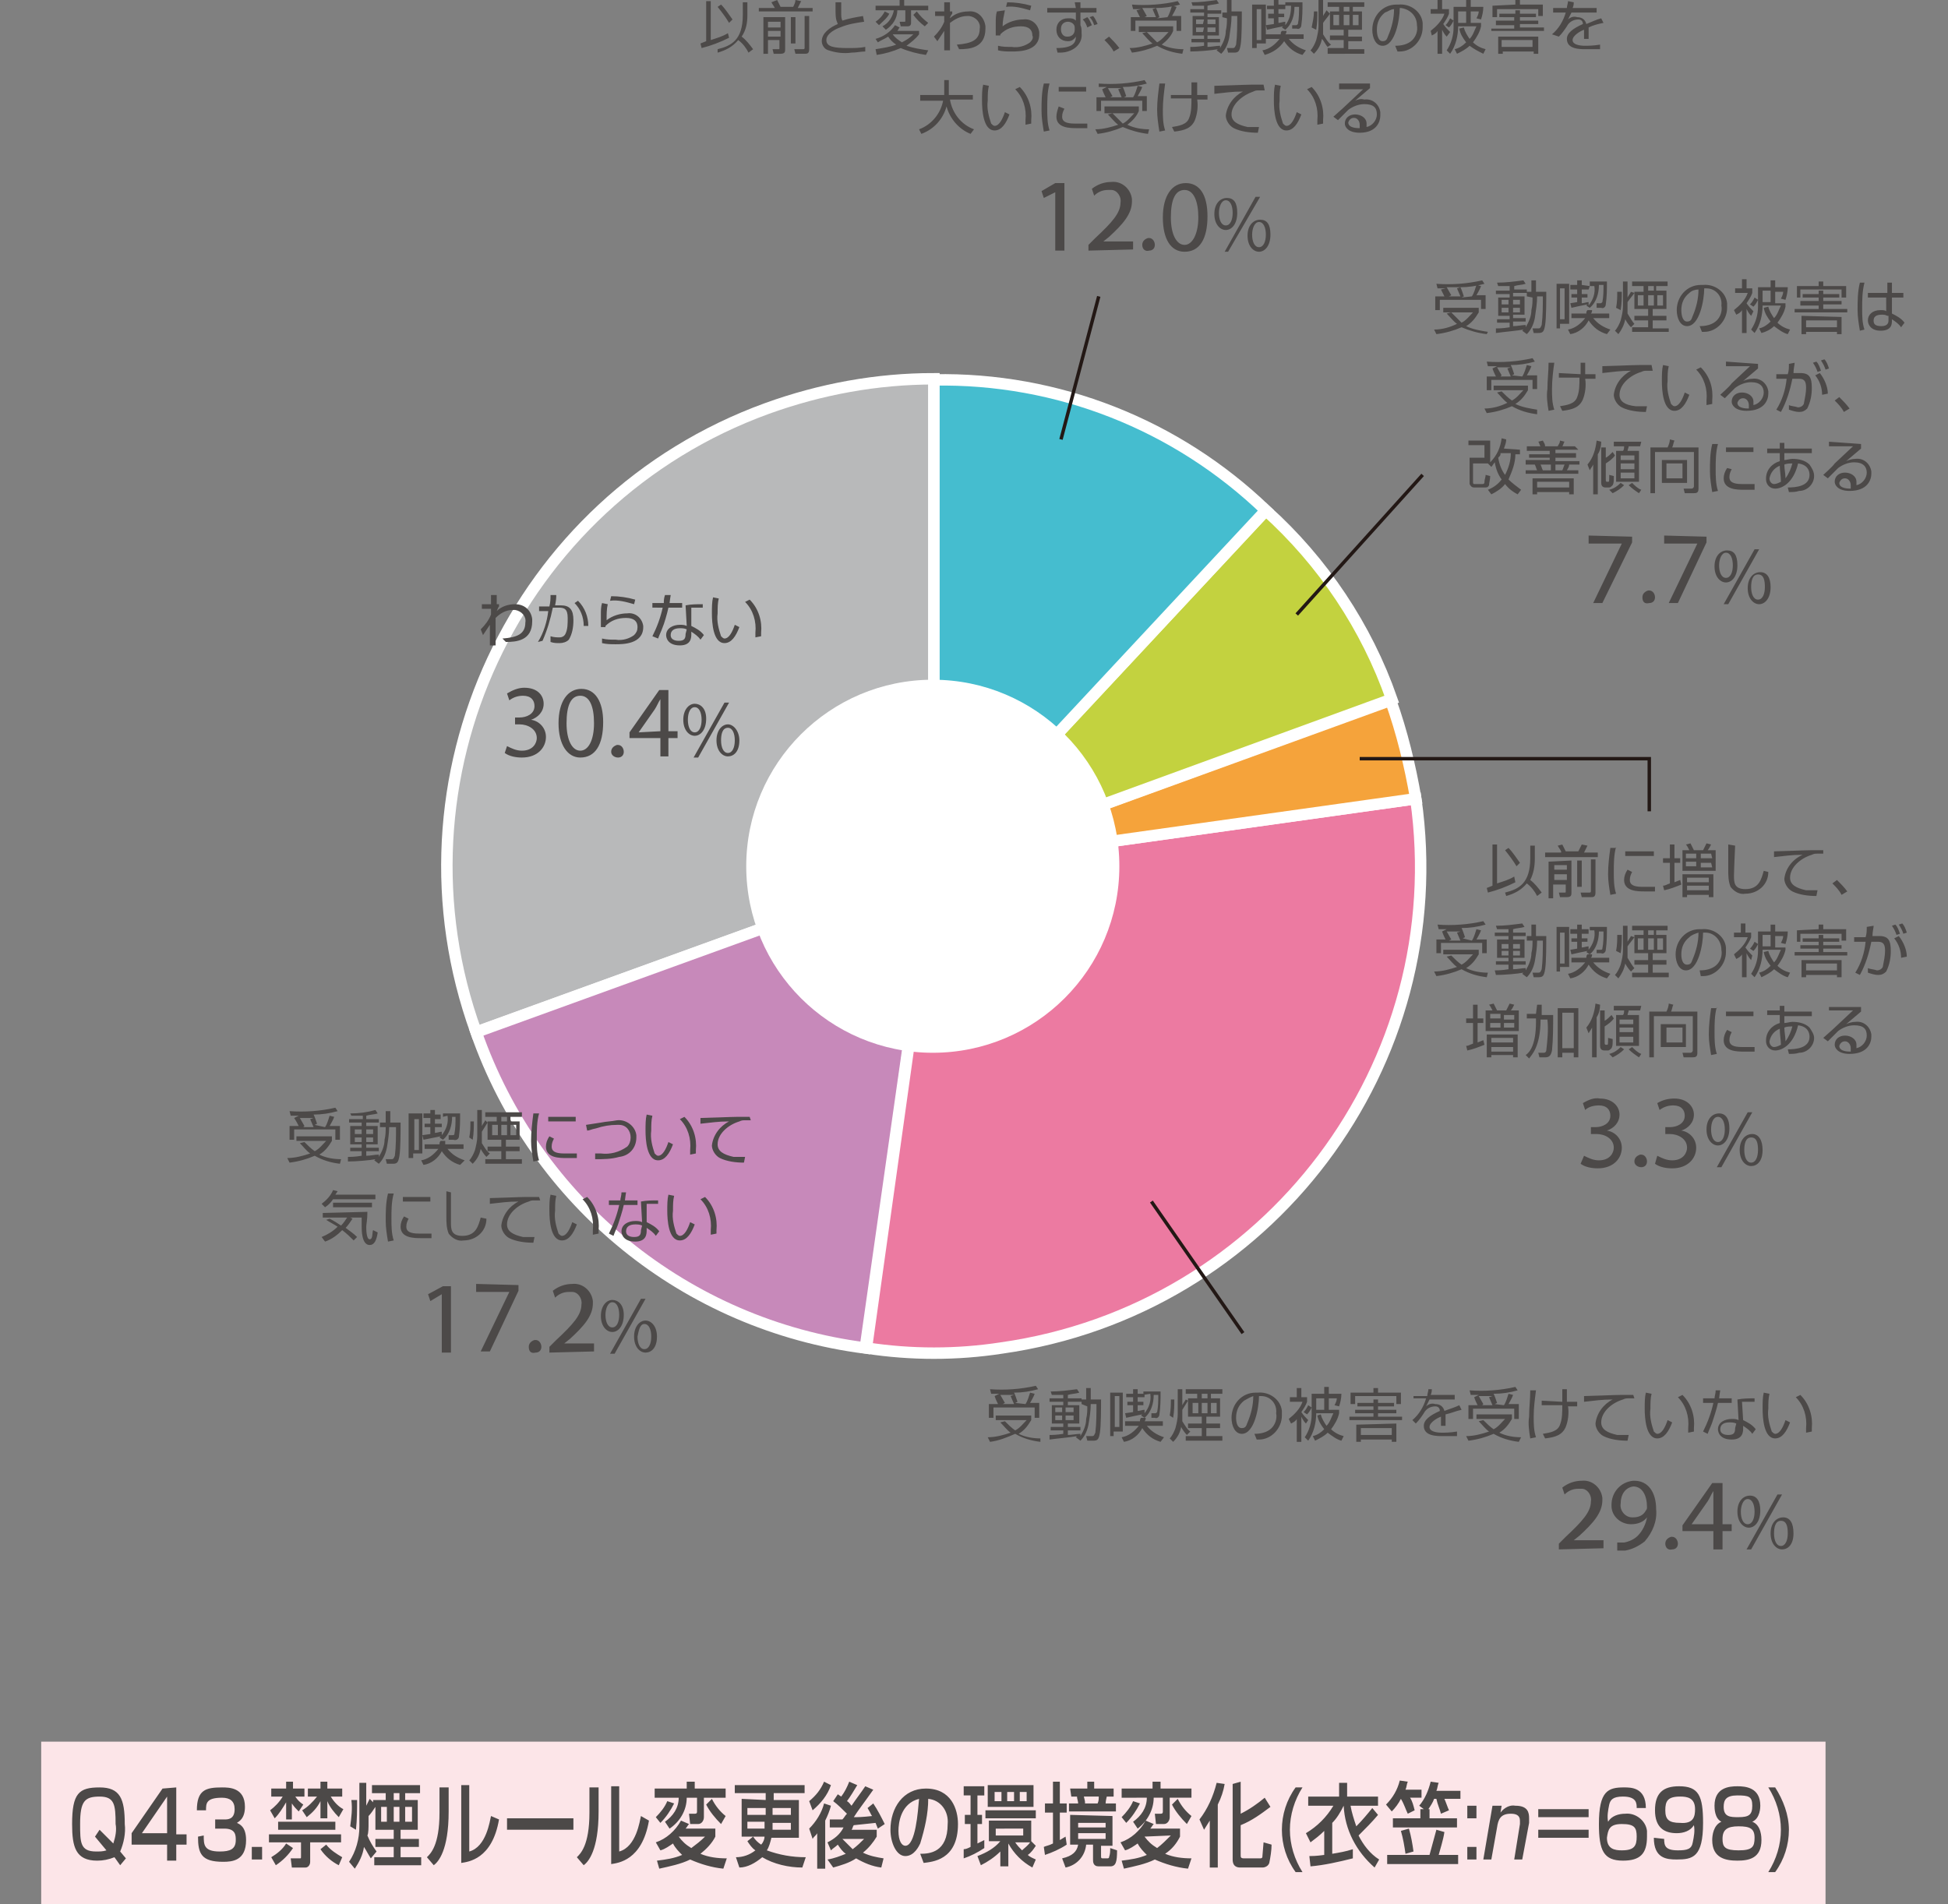 <svg id="レイヤー_1" xmlns="http://www.w3.org/2000/svg" viewBox="0 0 170.2 166.4"><rect x="0" y="0" width="170.2" height="166.4" fill="#808080" stroke="none"/><style>.st0{fill:#fce5e8}.st1{fill:#b8b9ba}.st2{fill:none;stroke:#fff;stroke-miterlimit:10}.st3{fill:#c789ba}.st4{fill:#ec7aa1}.st5{fill:#f5a33b}.st6{fill:#c3d23f}.st7{fill:#45bdcf}.st8{fill:#fff}.st9{fill:#4c4948}.st10{fill:none;stroke:#231815;stroke-width:.3;stroke-miterlimit:10}</style><title>report-2019-02_14</title><g id="レイヤー_2"><g id="レイヤー_1-2"><path class="st0" d="M3.6 152.2h155.9v14.2H3.6z"/><path class="st1" d="M81.6 75.7l-40 14.5C33.6 68.1 45 43.7 67 35.7c4.7-1.7 9.6-2.6 14.6-2.6v42.6z"/><path class="st2" d="M81.6 75.7l-40 14.5C33.6 68.1 45 43.7 67 35.7c4.7-1.7 9.6-2.6 14.6-2.6v42.6z"/><path class="st3" d="M81.6 75.7l-6 42.1c-15.6-2-28.8-12.7-34-27.6l40-14.5z"/><path class="st2" d="M81.6 75.7l-6 42.1c-15.6-2-28.8-12.7-34-27.6l40-14.5z"/><path class="st4" d="M81.6 75.7l42.1-5.9c3.3 23.2-12.9 44.7-36.2 48-3.9.6-7.9.6-11.8 0l5.9-42.1z"/><path class="st2" d="M81.6 75.7l42.1-5.9c3.3 23.2-12.9 44.7-36.2 48-3.9.6-7.9.6-11.8 0l5.9-42.1z"/><path class="st5" d="M81.6 75.7l39.9-14.5c1 2.8 1.7 5.7 2.2 8.6l-42.1 5.9z"/><path class="st2" d="M81.6 75.7l39.9-14.5c1 2.8 1.7 5.7 2.2 8.6l-42.1 5.9z"/><path class="st6" d="M81.6 75.7l29-31.1c5 4.5 8.8 10.2 11 16.5l-40 14.6z"/><path class="st2" d="M81.6 75.7l29-31.1c5 4.5 8.8 10.2 11 16.5l-40 14.6z"/><path class="st7" d="M81.6 75.7V33.2c10.8-.2 21.2 3.9 29 11.4l-29 31.1z"/><path class="st2" d="M81.6 75.7V33.2c10.8-.2 21.2 3.9 29 11.4l-29 31.1z"/><path class="st8" d="M97.8 75.7c0 9-7.3 16.3-16.3 16.3s-16.3-7.3-16.3-16.3 7.3-16.3 16.3-16.3 16.3 7.3 16.3 16.3"/><path class="st9" d="M10 162.3c-.5.2-1 .3-1.5.3-1.9 0-2.2-1.2-2.2-3.2 0-2.7.6-3.2 2.4-3.2s2.2 1 2.2 3.2c.1.8-.1 1.7-.4 2.4l.5.6-.5.6-.5-.7zm-1.7-1.8l.4-.6 1.2 1.2c.2-.6.3-1.2.2-1.7 0-1.7-.1-2.4-1.4-2.4s-1.7.4-1.7 2.4c0 1.6 0 2.4 1.4 2.4.3 0 .6 0 .9-.1l-1-1.2zm7.1-4.3v4.1h.9v.9h-.9v1.4h-.8v-1.4h-3.1v-1l2.7-3.9 1.2-.1zm-.8.8l-2.2 3.2h2.2V157zm3.2 3.4c0 .8 0 1.4 1.4 1.4.9 0 1.4-.2 1.4-1 0-.4 0-1-1-1h-.8v-.8h.8c.3 0 .9 0 .9-.9 0-.7-.4-1-1.1-1-1.4 0-1.4.5-1.4 1.1h-.8c0-1.8.8-2 2.2-2 .6 0 2 0 2 1.7 0 1.1-.6 1.3-.7 1.4.2.1.8.3.8 1.5 0 1.8-1.2 1.9-2 1.9-1.9 0-2.2-.7-2.2-2.2l.5-.1zm5.1 1v1.1H22v-1.1h.9zm.7-3.2c.4-.3.8-.7 1.1-1.2h-1v-.7H25v-.6h.6v.6h1v.7h-.8c.2.3.4.5.7.7l-.4.6c-.2-.2-.4-.4-.6-.7v1.4H25v-1.5c-.3.5-.6 1-1 1.4l-.4-.7zm6.2 2.1v.7h-2.7v1.7c0 .3-.2.5-.4.5h-1.2l-.1-.8h.8c.1 0 .1 0 .1-.2V161h-2.8v-.7h6.3zm-4.2 1.2c-.4.6-.9 1.1-1.5 1.5l-.4-.7c.5-.3 1-.7 1.3-1.2l.6.4zm3.7-2.3v.7h-5v-.7h5zm-2.9-1c.5-.3.9-.7 1.3-1.2h-.8v-.7H28v-.6h.6v.6h1.3v.7h-1c.3.5.7.9 1.1 1.1l-.4.7c-.4-.4-.8-.9-1-1.4v1.5H28v-1.5c-.3.6-.7 1-1.2 1.4l-.4-.6zm3.2 4.8c-.6-.3-1.2-.8-1.6-1.4l.5-.4c.4.5.9.8 1.4 1.1l-.3.7zm1.6-5.7c0 .9 0 1.7-.1 2.6l-.5-.3c.1-.8.2-1.5.1-2.3h.5zm1.2 5.1c-.2-.3-.4-.7-.6-1-.1.7-.4 1.3-.8 1.9l-.5-.6c.6-.9.9-2 .9-3.1v-3.8h.6v2l.3-.6.3.3v-.2h1.1v-.6h-1.2v-.7h4.2v.7h-1.3v.6h1.1v2.6H35v.8h1.6v.7H35v.9h1.8v.7h-4.1v-.7h1.7v-.9h-1.6v-.7h1.6v-.8h-1.6v-2c-.2.3-.4.6-.6.8v.6c0 .4 0 .9-.1 1.1.2.5.5 1 .8 1.4l-.5.6zm.9-4.5v1.3h.5v-1.3h-.5zm1.1-1.2v.6h.5v-.6h-.5zm0 1.2v1.3h.5v-1.3h-.5zm1 0v1.3h.6v-1.3h-.6zm3.8.4c0 3.4-.9 4.4-1.3 4.7l-.6-.7c.3-.3 1.1-1 1.1-3.9v-2.2h.8v2.1zm1.8 3.5c1.5-.4 1.8-2.7 1.9-3.1l.7.3c-.6 3.5-2.7 3.7-3.3 3.8V156h.7v5.8zm9.1-2.9v1h-5.8v-1h5.8zm2.2-.6c0 3.4-.9 4.4-1.3 4.7l-.6-.7c.3-.3 1.1-1 1.1-3.9v-2.2h.8v2.1zm1.8 3.5c1.5-.4 1.8-2.7 1.9-3.1l.7.4c-.6 3.5-2.7 3.7-3.3 3.8v-6.8h.7v5.7zm6.6-6.1v.6h2.7v.8h-1.9v1.7c0 .3-.2.6-.5.6h-.7l-.1-.9h.5c.2 0 .2-.1.2-.2v-1.2H60c0 1.1-.6 2.1-1.5 2.7l-.4-.6c.7-.5 1.2-1.2 1.2-2.1h-2.1v-.8H60v-.6h.7zm-1.8 1.9c-.3.6-.7 1.2-1.2 1.7l-.4-.5c.4-.4.8-.9 1-1.4l.6.2zm3.6 2.2v.7c-.3.6-.8 1.1-1.3 1.5.7.3 1.5.4 2.3.4l-.3.9c-1-.1-2-.4-2.9-.8-.8.4-1.8.6-2.7.8l-.2-.7c.8-.1 1.5-.2 2.2-.5-.3-.3-.6-.6-.8-1-.3.2-.7.5-1.1.6l-.4-.7c.9-.3 1.7-1 2.2-1.9l.7.3c-.1.1-.2.3-.3.4h2.6zm-3.2.7c.3.4.6.7 1.1 1 .4-.3.8-.6 1.2-1h-2.3zm3.7-1.1c-.5-.5-1-1.1-1.3-1.7l.5-.5c.3.6.7 1.1 1.2 1.5l-.4.7zm3.9-2.1v-.6h-2.7v-.7h6.1v.7h-2.7v.6h2.2v3.3h-2.4c-.1.4-.2.8-.4 1.1 1.1.4 2.2.6 3.4.6l-.3.9c-1.2 0-2.5-.3-3.5-.9-.6.5-1.3.9-2 .9l-.3-.9c.6 0 1.2-.2 1.7-.6-.3-.2-.5-.5-.7-.8l.5-.4c.2.3.4.5.7.7.2-.2.3-.5.3-.7h-2v-3.3l2.1.1zm-1.6.7v.6h1.6v-.6h-1.6zm0 1.2v.6h1.5v-.6h-1.5zm3.8.7v-.6h-1.6v.6h1.6zm0-1.3v-.6h-1.6v.6h1.6zm3.5-.8c-.1.4-.3.9-.5 1.3v4.2h-.7v-3.1c-.1.2-.3.3-.4.5l-.3-.9c.6-.6 1.1-1.4 1.3-2.2l.6.2zm-1.9-.4c.6-.5 1-1 1.3-1.7l.6.3c-.3.9-.9 1.6-1.6 2.2l-.3-.8zm1.6 5.1c.6-.1 1.1-.3 1.6-.5-.3-.2-.5-.5-.7-.8-.2.2-.4.3-.6.5l-.3-.7c.6-.3 1.1-.7 1.4-1.3h-1.2v-.7h1.1c.2-.2.2-.3.4-.5-.4-.4-.8-.8-1.2-1.1l.4-.6.3.2c.3-.4.5-.8.7-1.3l.7.3c-.3.5-.6 1-.9 1.4.2.1.3.3.4.4.4-.6.8-1.1 1.2-1.7l.7.3c-.7 1-1.4 1.9-1.7 2.4.3 0 .7 0 1.6-.1-.1-.1-.1-.2-.4-.7l.5-.4c.4.6.7 1.2 1 1.8l-.6.4-.2-.5-1.9.2c-.1.1-.1.3-.2.4h2.2v.6c-.3.5-.7 1-1.2 1.4.6.3 1.2.4 1.8.5l-.2.8c-.8-.1-1.5-.4-2.2-.8-.6.4-1.3.6-2 .8l-.5-.7zm1.3-1.8l.9.9c.4-.3.7-.6 1-.9h-1.9zm6.8 1.3c.8 0 2.4-.1 2.4-2.6.1-1.1-.6-2.1-1.7-2.2 0 1.3-.3 2.6-.7 3.9-.1.2-.5 1.1-1.3 1.1s-1.3-1.2-1.3-2.3c0-1.9 1.1-3.6 3.1-3.6 2.2 0 2.8 1.8 2.8 3.1 0 3.2-2.3 3.3-3 3.4l-.3-.8zm-1.9-2c0 .9.3 1.3.6 1.3.9 0 1.1-3 1.2-4.1-1.6.4-1.8 2.1-1.8 2.8zm5.7 1.6c.2 0 .4-.1.6-.2v-2h-.5v-.8h.5v-1.7h-.6v-.8H86v.8h-.6v1.7h.4v.8h-.4v1.7l.6-.3v.7c-.6.4-1.2.7-1.8.9v-.8zm5.9-.7l.4.4c-.2.3-.4.6-.7.8.2.2.5.3.7.4l-.3.7c-.9-.5-1.6-1.2-2.1-2.1v2h-.7v-1.3c-.5.5-1.1.9-1.7 1.2l-.3-.8c.8-.3 1.5-.7 2-1.3h-1v-1.8h3.7v1.8zm.4-2.7v.7h-4.4v-.7h4.4zm-.2-2.2v1.9h-4V156h4zm-3.4.6v.8h.6v-.8h-.6zm.1 3.2v.6h2.4v-.6H87zm1-3.2v.8h.6v-.8H88zm.7 4.4c.2.3.4.5.6.7.2-.2.5-.4.7-.7h-1.3zm.4-4.4v.8h.6v-.8h-.6zm2.1 4.8c.2-.1.4-.1.8-.3v-2.7h-.7v-.8h.7v-1.9h.6v1.9h.6v.8h-.6v2.4l.5-.3.1.7c-.6.4-1.3.7-1.9.9l-.1-.7zm6-2.7v2.6h-1v.8c0 .3 0 .3.2.3h.3c.1 0 .2 0 .2-.1.1-.3.1-.5.1-.8l.6.2c0 1-.1 1.4-.6 1.4h-1c-.5 0-.5-.4-.5-.6v-1.3h-.6c-.1 1-.8 1.8-1.8 2l-.3-.8c.9-.2 1.3-.6 1.4-1.2h-.7v-2.6l3.7.1zm-3.7-2.4H95v-.6h.6v.6h1.7v.7h-.6s-.1.4-.1.6h.9v.7h-4.1v-.7h.8c0-.2-.1-.4-.1-.6h-.5l-.1-.7zm.7 3v.4h2.4v-.4h-2.4zm0 .9v.5h2.4v-.5h-2.4zm.5-3.2c.1.4.1.4.1.6h1.1c.1-.2.1-.4.1-.6h-1.3zm6.7-1.3v.6h2.7v.8h-1.9v1.7c0 .3-.2.6-.5.6h-.7l-.1-.9h.5c.2 0 .2-.1.2-.2v-1.2h-.8c0 1.1-.6 2.1-1.4 2.7l-.4-.6c.7-.5 1.2-1.2 1.2-2.1H98v-.8h2.7v-.6h.7zm-1.8 1.9c-.3.6-.7 1.2-1.2 1.7l-.4-.5c.4-.4.8-.9 1-1.4l.6.2zm3.5 2.2v.7c-.3.6-.7 1.1-1.3 1.5.7.3 1.5.4 2.3.4l-.3.9c-1-.1-2-.4-2.9-.8-.8.4-1.8.6-2.7.8l-.2-.7c.8-.1 1.5-.2 2.2-.5-.3-.3-.6-.6-.8-1-.3.2-.7.5-1.1.6l-.4-.7c.9-.3 1.7-1 2.2-1.9l.7.3c-.1.1-.2.3-.3.4h2.6zm-3.1.7c.3.4.6.7 1.1 1 .4-.3.8-.7 1.2-1.1l-2.3.1zm3.7-1.1c-.5-.5-1-1.1-1.3-1.7l.5-.5c.3.6.7 1.1 1.2 1.5l-.4.7zm2-.3c-.2.3-.3.5-.5.8l-.4-.9c.7-.9 1.2-2 1.5-3.2l.7.1c-.1.6-.3 1.2-.6 1.8v5.5h-.7v-4.1zm2.7-3.4v2.8c.8-.4 1.5-.9 2.1-1.4l.5.8c-.8.6-1.6 1.2-2.6 1.6v2.6c0 .2 0 .3.3.3h1.4c.2 0 .2-.1.2-.2s.1-1.1.1-1.2l.7.2c0 .5-.1 1.1-.2 1.6-.1.3-.4.4-.6.4h-1.9c-.2 0-.7 0-.7-.7v-6.6l.7-.2zm5.4.5c-.7 1.1-1.1 2.4-1.1 3.7 0 1.3.4 2.6 1.1 3.7h-.6c-.8-1.1-1.2-2.4-1.2-3.7 0-1.3.4-2.6 1.2-3.7h.6zm6.3 7c-1.6-1.4-2.6-3.3-2.7-5.4-.3.6-.6 1.1-1 1.5v2.7c.6-.1 1.2-.2 1.8-.4v.8c-1.2.3-2.5.6-3.7.7l-.1-.9c.2 0 .6 0 1.3-.1V160c-.4.4-.8.7-1.2 1l-.4-.8c1-.6 1.8-1.4 2.4-2.4h-2.2v-.8h2.7v-1.2h.7v1.2h2.7v.8H118c.1.6.3 1.2.5 1.8.5-.5 1-1.1 1.4-1.6l.5.6c-.5.6-1.1 1.2-1.7 1.8.4.8 1 1.6 1.8 2.1l-.4.7zm2.3-6c-.2.4-.5.8-.8 1.1l-.5-.6c.6-.6 1-1.3 1.2-2.1l.7.1c-.1.2-.1.5-.2.7h1.4v.7h-1c.2.3.3.7.4 1.1l-.6.3c-.2-.4-.3-.8-.6-1.3zm5 4.9v.8h-6.2v-.8h3.7c.2-.7.4-1.5.6-2.2l.7.2c-.1.7-.4 1.6-.5 2h1.7zm-3-4l-.4-.3c.5-.6.8-1.3 1-2.1l.7.1c-.1.2-.1.5-.2.7h2.1v.7h-1.4c.1.2.3.8.4 1l-.7.3c-.1-.4-.3-.8-.4-1.3h-.2c-.1.3-.3.6-.5.9h.1v.8h2.4v.8h-5.6v-.8h2.4v-.8h.3zm-1.3 1.7c.2.7.3 1.3.4 2l-.7.2c-.1-.7-.2-1.3-.4-2l.7-.2zm5.9-2v1.1h-.8v-1.1h.8zm0 3.6v1.1h-.8v-1.1h.8zm2.2-3.6l-.1.6c.3-.4.8-.7 1.3-.6 1.1 0 1.2.6 1.2 1.1v.4l-.6 3.2h-.7l.5-3.1v-.3c0-.5-.4-.6-.8-.6-.9 0-1.1.5-1.2 1.2l-.5 2.8h-.7l.8-4.7h.8zm7.6.3v.7h-4.4v-.7h4.4zm0 1.8v.7h-4.4v-.7h4.4zm4.2-1.9c0-.4 0-1-1.2-1-.9 0-1.1.3-1.2.7-.1.5-.2 1-.1 1.5.3-.5.9-.7 1.5-.7.9-.1 1.8.6 1.9 1.5v.5c0 1.5-.6 2.1-2.1 2.1-1.7 0-2.1-.9-2.1-3.2 0-2.9.8-3.2 2.2-3.2.6 0 1.9 0 1.9 1.8h-.8zm-2.6 2.6c0 1 .7 1.1 1.3 1.1 1.1 0 1.3-.4 1.3-1.2s-.2-1.1-1.3-1.1-1.2.5-1.3 1.2zm5 .1c0 .6.1 1 1.2 1 .8 0 1.2-.1 1.3-.7.1-.5.2-1 .1-1.5-.3.5-.9.7-1.5.7-1.1 0-1.9-.5-1.9-2s.7-2.1 2.1-2.1c1.7 0 2.1.8 2.1 3.2 0 3-.9 3.2-2.3 3.2-.9 0-2-.1-2-1.9l.9.1zm2.7-2.6c0-1-.7-1.1-1.3-1.1-1.1 0-1.3.4-1.3 1.2s.3 1.1 1.3 1.1c1.2.1 1.3-.6 1.3-1.2zm1.7-.3c0-1.6 1.3-1.7 2-1.7s2 .1 2 1.7c0 .1 0 1.1-.7 1.4.8.3.8 1.4.8 1.6 0 1.6-1.1 1.8-2.1 1.8s-2.2-.2-2.2-1.8c0-.4.1-1.3.8-1.6-.6-.3-.6-1.2-.6-1.4zm.7 2.9c0 .7.2 1 1.4 1s1.4-.3 1.4-1.1-.4-1-1.4-1-1.4.3-1.4 1.1zm.1-2.8c0 .9.6.9 1.3.9.9 0 1.2-.2 1.2-1s-.3-.9-1.3-.9-1.2.4-1.2 1zm4.5-1.7c.7 1.1 1.2 2.4 1.2 3.7 0 1.3-.4 2.6-1.2 3.7h-.6c.7-1.1 1.1-2.4 1.1-3.7 0-1.3-.4-2.6-1.1-3.7h.6zM63.7 3.3c-.8.4-1.6.7-2.4.9l-.1-.4.5-.2V.1h.4v3.4c.6-.2 1-.3 1.5-.6l.1.4zm-1 1c1.2-.3 2.2-.8 2.2-3V.2h.4v1.1c0 .7-.1 1.3-.5 1.9.4.3.7.7 1 1.1l-.4.3c-.2-.4-.5-.8-.9-1.1-.5.6-1.1.9-1.8 1.1v-.3zm1-2.3c-.3-.5-.6-.9-1-1.4l.3-.2c.4.4.7.9 1 1.3l-.3.3zm4-1.3c-.1-.2-.2-.3-.3-.5l.5-.2.3.6h1.1c.1-.2.2-.4.2-.6l.5.1-.3.6H71V1h-4.7V.7h1.4zm.9.8v2.8c0 .2 0 .4-.4.4h-.6l-.1-.4h.5c.1 0 .1 0 .1-.1v-.7h-1v1.2h-.4V1.5h1.9zm-.4.4h-1.1v.5h1.1v-.5zm0 .8h-1.1v.5h1.1v-.5zm.9 1.1V1.5h.4v2.3h-.4zm1.6-2.4v2.9c0 .4-.2.4-.4.4h-.8l-.1-.4h.8c.1 0 .1-.1.1-.1V1.4h.4zM73.5.2v1c0 .2 0 .4.1.6.6-.2 1.2-.3 1.8-.4l.1.5c-.7.1-1.4.2-2.1.5-.3.1-1.2.5-1.2 1.1s.7.7 1.9.7c.5 0 1 0 1.5-.1v.4c-.4 0-.8.1-1.2.1-.7.1-1.4 0-2-.2-.4-.1-.6-.5-.6-.8 0-.7.7-1.2 1.4-1.5-.2-.5-.2-.5-.2-1.9h.5zm5.5.3h2.1v.4h-1.5V2c0 .2-.1.3-.3.3h-.6l-.1-.4h.4c.1 0 .1 0 .1-.1V.9h-.7c0 .7-.4 1.3-1 1.7l-.3-.3c.6-.3.9-.9 1-1.4h-1.6V.5h2.1V0h.4v.5zm-2.5 1.4c.3-.2.6-.5.8-.9l.4.2c-.2.4-.6.7-.9 1l-.3-.3zm0 2.4c.6-.1 1.3-.2 1.8-.4-.3-.2-.5-.4-.7-.7-.3.2-.6.3-.9.5l-.2-.3c.7-.2 1.3-.6 1.7-1.2l.4.2c-.1.1-.1.2-.2.3h1.9V3c-.3.4-.7.7-1.1 1 .6.2 1.2.3 1.9.4l-.2.4c-.7-.1-1.5-.3-2.2-.6-.7.3-1.4.5-2.1.6l-.1-.5zM78 3c.2.3.5.5.8.7.4-.2.7-.4 1-.7H78zm2.1-2c.3.4.6.7 1 1l-.3.3c-.4-.3-.7-.6-1-1l.3-.3zm3.5 2.9c1.3-.1 2-.4 2-1.4.1-.5-.3-1-.9-1.1h-.2c-.6 0-1.1.3-1.5.6v2.4h-.5V2.7l-.6.9-.3-.4c.4-.4.7-.8.9-1.3v-.5h-.8V1h.8V.2h.5V1h.2v.2c-.1.1-.2.3-.2.4.4-.4 1-.6 1.6-.6.8-.1 1.4.5 1.5 1.3v.2c0 1.7-1.4 1.8-2.3 1.8l-.2-.4zm4.2-3c-.1.5-.2.9-.2 1.4.5-.4 1.2-.6 1.8-.6.7-.1 1.3.4 1.4 1.1V3c0 1.5-1.8 1.5-2.4 1.5-.4 0-.8 0-1.2-.1V4c.4.1.8.1 1.2.1.6.1 1.2-.1 1.6-.4.2-.2.3-.4.2-.6 0-.5-.3-.8-1-.8s-1.3.2-1.8.7v.1H87V2c0-.3 0-.7.1-1l.7-.1zm2.2 0c-.7-.2-1.4-.4-2.1-.3l.1-.4c.7 0 1.4.1 2.1.3l-.1.4zm3.9-.7h.5v.5h1.4v.4h-1.4v1.1c.1.2.1.4.1.7.1.8-.5 1.4-1.2 1.6-.3.1-.6.1-.9.1l-.1-.4c1.5 0 1.7-.5 1.7-1-.2.3-.4.4-.7.4-.6 0-1-.4-1-1s.4-1 1-1h.1c.2 0 .4 0 .6.2v-.7h-2.5V.7H94l-.1-.5zm0 2.2c0-.3-.3-.5-.6-.5s-.6.2-.6.6v.1c0 .3.2.6.5.6h.1c.3 0 .6-.2.6-.6v-.2zm1.1 0c-.1-.3-.2-.5-.4-.7l.4-.2c.2.2.3.5.4.7l-.4.2zm.6-.2c-.1-.3-.2-.5-.4-.7l.3-.1c.2.2.3.5.4.7l-.3.1zm1.7 2.3c-.2-.4-.5-.7-.8-1l.4-.3c.3.3.6.6.9 1l-.5.3zm6 .2c-.8-.1-1.5-.3-2.2-.7-.7.3-1.4.5-2.2.6l-.2-.4c.7 0 1.4-.2 2-.4-.3-.2-.6-.6-.9-.9l.4-.1.9.9c.4-.2.7-.6 1-.9h-2.6v-.5h3v.4c-.2.5-.6.9-1 1.2.6.3 1.3.4 1.9.4l-.1.4zM102 1.5c.2-.3.3-.7.4-1l.4.1c-.1.3-.3.6-.4.8h.8v1.3h-.4v-.9h-3.6v.9h-.4V1.5h.8l-.3-.6.4-.1H99l-.1-.4c1.3.1 2.7 0 4-.3l.2.3c-.7.2-1.4.3-2.1.3.1.2.2.5.3.8l-.2.1.9-.1zm-1 0c-.1-.2-.2-.5-.3-.7l.3-.1h-1.2c.1.2.3.5.4.7l-.2.1h1zm5.8 0v-.4h.4V0h.4v1h.9c0 .7 0 2.3-.1 2.9s-.2.7-.6.7h-.5l-.1-.4h.5c.2 0 .2-.1.3-.3.1-.8.1-1.7.1-2.5h-.5c0 .6-.1 1.2-.2 1.9-.1.5-.3 1-.7 1.4l-.4-.3.1-.1c-.5.1-1.7.2-2.4.2v-.4c.2 0 .6 0 1.2-.1v-.3h-1.1v-.3h1.1v-.3h-1V1.4h1v-.3H104V.8h1.2V.5h-1l-.1-.3c.8 0 1.5-.1 2.2-.2l.2.3c-.3.1-.7.1-1 .2v.4h1.2v.3h-1.2v.3h1v1.6h-1v.3h1.1v.3h-1.1v.4c.3 0 .8-.1 1.1-.1v.2c.3-.5.5-1 .5-1.5.1-.4.1-.8.1-1.1l-.4-.1zm-1.6.2h-.7v.4h.6l.1-.4zm0 .7h-.7v.4h.6l.1-.4zm1-.7h-.7v.4h.7v-.4zm0 .7h-.7v.4h.7v-.4zm4.4-2v3.4h-.8v.4h-.4V.4h1.2zm-.4.4h-.4v2.7h.4V.8zm3.6 4c-.7-.2-1.2-.6-1.6-1.2-.4.6-1 1-1.7 1.2l-.2-.4c.6-.1 1.1-.5 1.5-1h-1.2V3h1.3c0-.1 0-.2.1-.3h.4c0 .1 0 .2-.1.3h1.6v.4h-1.3c.4.5.9.8 1.5 1l-.3.4zM112.3.6V.2h1.5c0 .7 0 1.3-.1 2 0 .2-.2.4-.4.3h-.4v-.3h.3c.1 0 .1 0 .2-.1.1-.5.1-1 .1-1.5h-.4c0 .7-.2 1.5-.8 2l-.3-.2.1-.1c-.5.1-1 .2-1.4.3l-.1-.4.7-.1v-.5h-.5v-.4h.5V.8h-.6V.5h.6V0h.4v.4h.6v.4h-.6v.4h.5v.3h-.5V2c.2 0 .4-.1.6-.1v.3c.4-.5.5-1.1.5-1.7h-.5zm2.3 1.8c.1-.5.2-.9.2-1.4h.3c0 .5 0 1-.1 1.6l-.4-.2zm1.6-1.2V1h.8V.6h-1V.2h3.2v.4h-1V1h.8v1.6h-1.2v.6h1.2v.4h-1.2v.7h1.4v.4H116v-.5h1.4v-.7h-1.2v-.4h1.2v-.5h-1.2V1.2c-.2.3-.4.5-.6.8v1c.2.3.4.7.7.9l-.3.2c-.2-.2-.3-.5-.5-.7-.1.5-.3.9-.7 1.3l-.3-.3c.2-.2.4-.6.5-.9.1-.4.2-.8.2-1.2V0h.4v1.4c.1-.2.2-.3.3-.5l.3.3zm.8.1h-.5v.9h.5v-.9zm.9-.7h-.5V1h.5V.6zm0 .7h-.5v.9h.5v-.9zm.8 0h-.5v.9h.5v-.9zm3.2 2.7c.5 0 1.1-.1 1.5-.5.3-.3.5-.8.4-1.3 0-.8-.6-1.4-1.4-1.5h-.1c0 1-.4 3.3-1.5 3.3-.6 0-.9-.7-.9-1.4 0-1.2.9-2.2 2.1-2.2h.2c1-.1 2 .6 2.1 1.6v.4c0 1.1-.9 2.1-2 2.1h-.2l-.2-.5zm-.9-2.9c-.5.4-.7.9-.7 1.5 0 .4.1 1 .5 1s.4-.3.5-.5c.3-.7.5-1.5.5-2.3-.3 0-.5.2-.8.3zm5.4 2.1c-.2-.2-.3-.4-.4-.6v2.1h-.4v-2c-.1.2-.3.3-.5.4l-.1-.4c.5-.4 1-.9 1.2-1.5H125V.8h.6V0h.4v.8h.6v.4c-.1.3-.3.6-.5.9.2.3.4.5.6.7l-.3.4zm-.1-1c.2-.2.3-.4.4-.6l.3.2c-.1.2-.2.4-.4.6l-.3-.2zm.1 2.2c.4-.6.6-1.3.6-2V.6h1.1V0h.4v.6h1.1c0 .4-.1.8-.2 1.1l-.4-.1c.1-.2.2-.4.2-.6h-.7v1h.9v.3c-.1.5-.4 1-.7 1.4.3.3.7.5 1.1.6l-.2.4c-.4-.2-.8-.4-1.2-.7-.3.3-.7.5-1.1.7l-.2-.4c.4-.1.7-.3 1-.6-.3-.4-.5-.7-.6-1.2l.4-.1c.1.4.3.7.5 1 .3-.3.4-.7.6-1.1h-1.6c0 .8-.2 1.7-.7 2.4l-.3-.3zm1-2.4h.7V1h-.7v1zm2.8.5h2.1v-.3h-1.6v-.4h1.6v-.3H131v-.3h1.4V.9h.4v.3h1.4v.3h-1.4v.3h1.6v.3h-1.6v.3h2.1v.3h-4.6v-.2zm2.2-2.1V0h.4v.4h2v1h-.4V.8h-3.6v.7h-.4v-1l2-.1zm2 2.8v1.5h-.4v-.2h-2.7v.2h-.4V3.2h3.5zm-3.2.3v.6h2.7v-.6h-2.7zm6.3-3.3c0 .1 0 .3-.1.5h2.1v.4h-2.2l-.3.6c.2-.2.5-.3.8-.2.4 0 .7.2.8.6.5-.2.9-.4 1.3-.5l.2.4c-.5.1-.9.2-1.3.4v1h-.4v-.8c-.3.1-1 .5-1 .9s.6.5 1.1.5c.2 0 .7 0 1.3-.1v.4h-1.2c-.6 0-1.7 0-1.7-.9 0-.5.5-.9 1.4-1.3 0-.3-.2-.4-.4-.4-.4 0-.8.2-1 .6-.2.3-.4.6-.7.9l-.6-.2c.6-.5 1-1.2 1.2-1.9h-1.1V.7h1.2c0-.2.1-.4.1-.6l.5.1zM82.5 7h.4v1.3H85v.4h-2c.2 1.2 1 2.2 2.1 2.6l-.3.4c-1-.4-1.8-1.3-2.1-2.4-.3 1.1-1.1 2-2.2 2.4l-.2-.4c1.1-.4 1.9-1.4 2.1-2.5h-2v-.5h2.1V7zm3.9.5c-.1.4-.1.8-.1 1.3-.1.7.1 1.4.3 2 .1.1.2.2.3.2.4 0 .7-.6.9-1.2l.4.2c-.3.8-.7 1.4-1.3 1.4-1 0-1.1-1.8-1.1-2.6 0-.5 0-1 .1-1.4l.5.1zm3.2 3.4v-.4c.1-1-.2-2-.9-2.7l.4-.2c.8.8 1.1 1.9 1 2.9v.3l-.5.1zm2.1-3.6c-.2.7-.2 1.5-.2 2.2 0 .6 0 1.3.2 1.9l-.5.1c-.1-.6-.2-1.2-.2-1.8 0-.8 0-1.6.2-2.4h.5zM93 9.5c-.1.2-.2.4-.2.7 0 .4.3.6 1.1.6H95v.4h-.9c-.6 0-1.8 0-1.8-1 0-.3.1-.6.2-.9l.5.2zm1.9-1.9V8h-2.4v-.4h2.4zm5.4 4.1c-.8-.1-1.5-.3-2.2-.6-.7.3-1.4.5-2.2.6l-.2-.4c.7 0 1.4-.2 2-.4-.3-.2-.6-.6-.9-.9l.4-.1.9.9c.4-.2.7-.6 1-.9h-2.6v-.6h3v.4c-.2.5-.6.9-1 1.2.6.3 1.3.4 1.9.4l-.1.4zM99 8.5c.2-.3.3-.7.4-1l.4.1c-.1.3-.3.6-.4.8h.8v1.3h-.4v-.9h-3.6v.9h-.4V8.5h.8c-.1-.2-.2-.4-.3-.7l.4-.2H96v-.3c1.3.1 2.7 0 4-.3l.2.3c-.7.2-1.4.3-2.1.3.1.2.2.5.3.8l-.2.1h.8zm-1 0c-.1-.2-.2-.5-.3-.7l.3-.1h-1.2c.1.2.3.5.4.7l-.2.1h1zm3.8-1.2c-.1.8-.2 1.5-.2 2.3 0 .6 0 1.2.2 1.8l-.5.1c-.1-.6-.2-1.3-.2-1.9 0-.8.1-1.5.2-2.3h.5zm2.3 1V7.2h.5v1.1h.9v.4h-.9c.1.6 0 1.3-.2 1.8-.3.7-.9.9-1.8 1l-.2-.4c.6-.1 1.3-.2 1.5-.8.2-.5.2-1.1.2-1.7h-1.8v-.3h1.8zm6.4-.4h-.5c-.2 0-.3 0-.5.1-.9.3-1.9 1.1-1.9 2 0 .6.5.9 1.4 1.1h1l-.1.5c-.7 0-1.5-.1-2.1-.4-.4-.2-.7-.7-.7-1.1.1-.9.7-1.7 1.5-2.1-1 0-1.5.1-2.5.2v-.7c.4 0 2.7-.1 3.2-.1h1.1l.1.5zm1.4-.4c-.1.4-.1.8-.1 1.3-.1.7.1 1.4.3 2 .1.1.2.2.3.2.4 0 .7-.6.9-1.2l.4.2c-.3.8-.7 1.4-1.3 1.4-1 0-1.1-1.8-1.1-2.6 0-.5 0-1 .1-1.4l.5.1zm3.2 3.4v-.4c.1-1-.2-2-.9-2.7l.4-.2c.8.8 1.1 1.9 1 2.9v.3l-.5.1zm4.6-3.6v.4l-1.3 1.1c.2-.1.5-.2.8-.1.7-.1 1.3.4 1.4 1.1v.3c0 .5-.3 1.5-1.8 1.5-1 0-1.3-.5-1.3-.8 0-.5.4-.8.9-.8s1 .3 1 .8v.3c.5-.1.9-.6.9-1.1 0-.6-.3-.9-1.1-.9-.5 0-1 .2-1.4.5l-.9.9-.4-.3c.1-.1.8-.7 1-.9l1.6-1.5H117v-.5h2.7zm-.9 3.6c0-.3-.2-.6-.5-.6-.2 0-.4.1-.5.4 0 .5.8.5 1 .5v-.3zm11.1 18.3c-.8-.1-1.5-.3-2.2-.6-.7.3-1.4.5-2.2.6l-.2-.4c.7 0 1.4-.2 2-.5-.3-.2-.6-.6-.9-.9l.4-.1.9.9c.4-.2.7-.6 1-.9h-2.6v-.4h3.1v.4c-.3.5-.6.9-1.1 1.2.6.3 1.3.4 1.9.5l-.1.2zm-1.3-3.3c.2-.3.3-.7.4-1l.4.1c-.1.3-.3.6-.4.8h.8V27h-.4v-.8h-3.6v.9h-.4v-1.2h.8l-.3-.6.4-.1h-.7l-.1-.4c1.3.1 2.7 0 4-.3l.2.3c-.7.2-1.4.3-2.1.3.1.2.2.5.3.8l-.2.1.9-.1zm-1 0c-.1-.2-.2-.5-.3-.7l.3-.1h-1.2c.1.2.3.5.4.7l-.2.1h1zm5.8 0v-.4h.4v-1h.4v1h.9c0 .7 0 2.3-.1 2.9s-.2.7-.6.7h-.4l-.1-.4h.5c.2 0 .2-.1.3-.3.1-.8.1-1.7.1-2.5h-.5c0 .6-.1 1.2-.2 1.9-.1.5-.3 1-.7 1.4l-.4-.3.1-.1c-.5.1-1.7.2-2.4.3v-.4c.2 0 .6 0 1.2-.1v-.4h-1.1v-.3h1.1v-.3h-1V26h1v-.3h-1.2v-.3h1.2V25h-1l-.1-.3c.8 0 1.5-.1 2.3-.2l.2.3c-.3.1-.7.1-1 .2v.3h1.1v.3h-1.2v.3h1v1.6h-1v.3h1.1v.3h-1.1v.4c.4 0 .8-.1 1.1-.1v.2c.3-.5.5-1 .5-1.5.1-.4.1-.8.1-1.1l-.5-.1zm-1.6.3h-.6v.4h.6v-.4zm0 .7h-.6v.4h.6v-.4zm1-.7h-.6v.4h.6v-.4zm0 .7h-.6v.4h.6v-.4zm4.3-2v3.4h-.8v.4h-.3v-3.9h1.1zm-.4.3h-.4v2.7h.4v-2.7zm3.7 4c-.7-.2-1.2-.6-1.6-1.2-.3.6-.9 1.1-1.6 1.2l-.2-.4c.6-.1 1.1-.5 1.5-1h-1.2v-.4h1.3c0-.1 0-.2.1-.3h.4c0 .1 0 .2-.1.3h1.6v.4h-1.4c.4.5.9.8 1.5 1l-.3.4zm-1.5-4.2v-.4h1.5c0 .7 0 1.3-.1 2 0 .2-.2.4-.4.3h-.4v-.4h.3c.1 0 .1 0 .2-.1.1-.5.1-1 .1-1.5h-.4c0 .7-.2 1.5-.8 2l-.3-.2.1-.1c-.5.1-1 .2-1.4.3l-.1-.4.6-.1V26h-.5v-.3h.5v-.4h-.6v-.4h.6v-.4h.4v.4l.7.1-.1.3h-.6v.4h.5v.3h-.5v.5c.2 0 .4-.1.6-.1v.3c.4-.5.6-1.1.5-1.7h-.4zm2.3 1.9c.1-.5.1-1 .1-1.4h.4c0 .5 0 1-.1 1.6l-.4-.2zm1.6-1.3v-.1h.8V25h-1v-.4h3.1v.4h-1v.4h.9V27h-1.2v.6h1.2v.4h-1.2v.7h1.4v.3h-3.2v-.4h1.4V28h-1.2v-.4h1.2V27h-1.2v-1.4c-.2.3-.4.5-.6.8v1c.2.3.4.7.6.9l-.3.3c-.2-.2-.4-.5-.5-.7-.1.5-.3.9-.6 1.3l-.3-.3c.2-.2.4-.6.5-.9.1-.4.2-.8.2-1.2v-2.2h.4V26c.1-.2.2-.3.3-.5l.3.1zm.8.2h-.5v.9h.5v-.9zm.9-.8h-.5v.4h.5V25zm0 .8h-.5v.9h.5v-.9zm.8 0h-.5v.9h.5v-.9zm3.2 2.7c.5 0 1.1-.1 1.5-.5.3-.3.5-.8.4-1.3.1-.8-.5-1.5-1.3-1.5h-.2c0 1-.4 3.3-1.5 3.3-.6 0-.9-.7-.9-1.4 0-1.2.9-2.2 2.1-2.2h.2c1-.1 2 .6 2.1 1.6v.4c0 1.1-.9 2.1-2 2.1h-.2l-.2-.5zm-.9-2.9c-.5.4-.7.9-.7 1.5 0 .4.1 1 .5 1s.4-.3.5-.5c.3-.7.5-1.5.5-2.3-.3 0-.6.1-.8.3zm5.4 2c-.2-.2-.3-.4-.4-.6v2.1h-.4v-2c-.1.2-.3.3-.5.4l-.2-.4c.5-.4 1-.9 1.2-1.5h-1.1v-.4h.6v-.8h.4v.8h.5v.4c-.1.3-.3.6-.5.9.2.3.4.5.6.7l-.2.4zm-.1-1c.2-.2.3-.4.4-.6l.3.2c-.1.2-.2.4-.4.6l-.3-.2zm.1 2.2c.4-.6.6-1.3.6-2v-1.7h1.1v-.6h.4v.6h1.1c0 .4-.1.8-.2 1.1l-.4-.1c.1-.2.2-.4.2-.6h-.7v1h.9v.3c-.1.5-.4 1-.7 1.4.3.3.7.5 1.1.6l-.2.4c-.4-.1-.8-.4-1.2-.7-.3.3-.7.5-1.1.6l-.2-.4c.4-.1.7-.3 1-.6-.3-.4-.5-.7-.6-1.2l.4-.1c.1.4.3.7.5 1 .3-.3.4-.7.6-1.1H154c0 .8-.2 1.7-.7 2.4l-.3-.3zm1-2.4h.7v-1h-.7v1zm2.8.6h2.1v-.3h-1.6v-.4h1.6V26h-1.4v-.3h1.4v-.3h.4v.3h1.4v.3h-1.4v.3h1.6v.3h-1.6v.4h2.1v.3h-4.6V27zm2.1-2v-.4h.4v.4h2v1h-.4v-.7h-3.6v.7h-.3v-1h1.9zm2 2.7v1.5h-.4V29h-2.7v.2h-.4v-1.6l3.5.1zm-3.1.3v.6h2.7V28h-2.7zm5.1-3.3c-.2.8-.2 1.5-.2 2.3 0 .6 0 1.2.2 1.8l-.4.1c-.1-.6-.2-1.2-.2-1.8 0-.8 0-1.6.2-2.4h.4zm2 .9v-.9h.4v.9h1v.4h-1v1.4c.4.2.8.4 1.1.8l-.3.4c-.2-.3-.5-.5-.8-.7v.1c0 .3 0 .9-1 .9-.8 0-1.1-.5-1.1-.9 0-.5.4-.9 1.1-.9.2 0 .4 0 .5.1V26h-1.6v-.4h1.7zm0 2c-.2-.1-.3-.1-.5-.1-.5 0-.7.2-.7.5s.1.5.7.5.6-.4.6-.5v-.4zm-30.6 8.6c-.8-.1-1.5-.3-2.2-.7-.7.3-1.4.5-2.2.6l-.2-.4c.7 0 1.4-.2 2-.5-.3-.2-.6-.6-.9-.9l.4-.1c.3.3.6.6.9.8.4-.2.7-.6 1-.9h-2.6v-.4h3v.4c-.3.5-.6.9-1.1 1.2.6.3 1.3.4 1.9.5v.4zm-1.3-3.3c.2-.3.3-.7.4-1l.4.1c-.1.3-.3.6-.4.8h.9V34h-.4v-.8h-3.6v.9h-.4v-1.2h.8c-.1-.2-.2-.4-.3-.7l.4-.2h-.8l-.1-.4c1.3.1 2.7 0 4-.3l.2.3c-.7.2-1.4.3-2.1.3.1.2.2.5.3.8l-.2.1.9.1zm-1 0c-.1-.2-.2-.5-.3-.7l.3-.1h-1.2c.1.2.3.5.4.7l-.1.1h.9zm3.8-1.2c-.1.7-.2 1.5-.2 2.3 0 .6 0 1.2.2 1.8l-.5.1c-.1-.6-.2-1.3-.1-1.9 0-.8.1-1.5.1-2.3h.5zm2.3 1v-1h.4v1h.9v.4h-.9c.1.6 0 1.3-.2 1.8-.3.7-.9.9-1.8 1l-.2-.4c.6-.1 1.3-.2 1.5-.8.2-.5.2-1.1.2-1.7h-1.8v-.4l1.9.1zm6.3-.3h-.5c-.2 0-.3 0-.5.1-1 .3-1.9 1.1-1.9 2 0 .6.5.9 1.4 1h1l-.1.5c-.7 0-1.5-.1-2.1-.4-.4-.2-.7-.7-.7-1.1.1-.9.7-1.7 1.5-2.1-1 0-1.5.1-2.5.2V32c.4 0 2.7-.1 3.2-.1h1.1l.1.5zm1.4-.4c-.1.4-.1.8-.1 1.3-.1.7.1 1.4.3 2 .1.1.2.2.3.2.4 0 .7-.6.9-1.2l.4.2c-.3.8-.7 1.4-1.3 1.4-1 0-1.1-1.8-1.1-2.6 0-.5 0-1 .1-1.4l.5.1zm3.3 3.4V35c.1-1-.2-2-.9-2.7l.4-.2c.8.8 1.1 1.8 1 2.9v.3l-.5.1zm4.5-3.6v.4l-1.3 1.1c.2-.1.5-.2.8-.2.7-.1 1.3.4 1.4 1.1v.2c0 .5-.3 1.5-1.9 1.5-1 0-1.3-.5-1.3-.8 0-.5.4-.8.9-.8s1 .3 1 .8v.3c.5-.1.9-.6.9-1.1 0-.5-.3-.9-1.1-.9-.5 0-1 .2-1.4.5l-.9.9-.4-.3c.1-.1.8-.7 1-1l1.6-1.5h-2.1v-.4l2.8.2zm-.8 3.6c0-.3-.2-.6-.5-.6-.2 0-.4.1-.5.4 0 .5.8.5 1 .5v-.3zm4-3.7c0 .2-.1.5-.1.9h.6c.8 0 1 .4 1 1.3 0 .6-.1 1.2-.4 1.8-.2.2-.4.3-.7.3-.3 0-.6-.1-.9-.2v-.4c.2.1.5.1.8.2.2 0 .4-.1.5-.3.1-.5.2-1 .2-1.4 0-.5-.1-.8-.6-.8h-.6c-.2 1-.5 2-1 2.9l-.4-.2c.5-.8.8-1.7.9-2.7h-.9v-.4h1c.1-.3.1-.6.1-.9l.5-.1zm2 .8c-.1-.3-.2-.5-.4-.8l.3-.1c.2.2.3.5.4.8l-.3.1zm.4 2c0-.6-.2-1.2-.6-1.7l.4-.2c.4.5.7 1.2.7 1.8l-.5.1zm.3-2.2c-.1-.3-.2-.5-.4-.8l.3-.1c.2.2.3.5.4.8l-.3.1zm1.6 3.7c-.2-.4-.5-.7-.8-1l.4-.3c.3.3.6.6.9 1l-.5.3zm-28.3 3.3v.4h-.4c0 .8-.3 1.5-.6 2.2.3.3.7.6 1.1.9l-.3.4c-.4-.2-.8-.5-1.1-.9-.3.4-.8.7-1.2.9l-.3-.4c.5-.2.9-.5 1.2-.9-.3-.4-.5-.9-.6-1.5-.1.1-.2.3-.3.4l-.3-.3h-1.3v1.6c0 .1 0 .2.1.2h.7c.2 0 .2-.1.2-.2 0-.2.1-.4.1-.6l.4.1c0 .3-.1.6-.1.8-.1.2-.2.2-.4.2h-.9c-.2 0-.3-.1-.4-.3V40h1.3v-1.1h-1.4v-.4h1.9v1.9c.6-.6.9-1.3 1-2.1l.4.1c0 .3-.1.5-.2.8l1.4.1zm-1.7.4c0 .1-.1.2-.2.3.1.6.3 1.1.6 1.5.3-.6.5-1.2.5-1.9h-.9zm6.8-.4h-2v.3h1.8v.4h-1.8v.3h2.1v.3h-.9c0 .2-.1.3-.2.5h1v.3h-4.6v-.3h1c-.1-.2-.1-.3-.2-.5h-.8v-.4h2.1V40h-1.8v-.3h1.8v-.3h-2V39h1.2c-.1-.1-.1-.3-.2-.4l.4-.1c.1.2.2.3.2.5h1.1c.1-.2.2-.3.2-.5l.4.1c-.1.1-.1.3-.2.4h1.1l.3.3zm-.4 3.9h-.4V43h-2.8v.2h-.4v-1.4h3.6v1.4zm-.4-1.1h-2.8v.5h2.8v-.5zm-1.6-1.5h-.9c.1.2.1.3.2.5h.7v-.5zm1 .5c.1-.2.1-.3.2-.5h-.8v.5h.6zm3.1 2.1h-.4v-2.6c-.1.2-.2.3-.3.5l-.2-.5c.5-.6.7-1.3.8-2.1l.4.1c0 .4-.1.8-.3 1.1v3.5zm.7-3.2c.2-.1.4-.3.6-.5l.2.3c-.2.3-.5.5-.8.7v1.4c0 .1 0 .2.1.2h.1c.1 0 .1 0 .1-.6l.4.1c0 .5 0 .6-.1.8-.1.1-.2.2-.3.2h-.3c-.1 0-.4 0-.4-.4v-3.1h.4v.9zm.3 2.8c.4-.1.7-.3 1-.6l.3.2c-.3.3-.6.5-1 .7l-.3-.3zm2.7-3.8h-1c0 .1-.1.3-.1.4h1v2.7h-2v-2.7h.6c.1-.1.1-.3.1-.4h-.9v-.4h2.4l-.1.4zm-.5.8h-1.2v.4h1.2v-.4zm0 .7h-1.2v.5h1.2v-.5zm0 .8h-1.2v.5h1.2v-.5zm-.2.9c.2.2.5.5.8.6l-.2.3c-.3-.2-.6-.4-.9-.7l.3-.2zm5.8.5c0 .4-.2.4-.5.4h-.7l-.1-.4h.7c.1 0 .2-.1.2-.2v-3h-3.4v3.6h-.4v-4h1.5c.1-.2.2-.5.2-.7l.4.1c-.1.2-.1.4-.2.6h2.3v3.6zm-1-.5h-2.2v-2h2.2v2zm-.4-1.7h-1.4v1.3h1.4v-1.3zm3.1-1.7c-.2.7-.2 1.5-.2 2.2 0 .6 0 1.3.2 1.9l-.5.1c-.1-.6-.2-1.2-.2-1.8 0-.8 0-1.6.2-2.4h.5zm1.2 2.2c-.1.2-.2.4-.2.7 0 .4.3.6 1.1.6h1.1v.5h-.9c-.6 0-1.8 0-1.8-1 0-.3.1-.6.3-.9l.4.1zm1.9-1.9v.4h-2.4v-.4h2.4zm2.3-.4h.4v.5h2.4v.4h-2.4v.6c.2 0 .5-.1.7-.1.5 0 1.1.1 1.5.5.2.3.4.6.4 1 0 .7-.6 1.3-1.3 1.3-.3.1-.6.1-.9.1l-.1-.4c.7 0 1.9-.1 1.9-1.1 0-.4-.2-.9-1-1-.4 1.7-1.4 2.2-2 2.2-.5 0-.8-.4-.8-.8v-.1c0-.7.5-1.3 1.2-1.5v-.7h-1.1v-.4h1.1v-.5zm0 2c-.5.2-.8.6-.9 1.1 0 .3.2.5.4.5s.4-.1.6-.2c0-.5-.1-1-.1-1.4zm1.1-.2c-.2 0-.5 0-.7.1 0 .4.1.8.1 1.2.3-.4.5-.9.6-1.3zm6-1.7v.4l-1.3 1.1c.2-.1.5-.2.8-.2.7-.1 1.3.4 1.4 1.1v.2c0 .5-.3 1.5-1.9 1.5-1 0-1.3-.5-1.3-.8 0-.5.4-.8.9-.8s1 .3 1 .8v.3c.5-.1.9-.6.9-1.1 0-.5-.3-.9-1.1-.9-.5 0-1 .2-1.4.5l-.9.9-.4-.3c.1-.1.8-.7 1-1l1.6-1.5h-2.1v-.4l2.8.2zm-.9 3.6c0-.3-.2-.6-.5-.6-.2 0-.4.1-.5.4 0 .5.8.5 1 .5v-.3zM92.2 16.8l-1 .5-.2-.6 1.2-.7h.8v5.9h-.8v-5.1zm2.9 5.1v-.5l.6-.6c1.5-1.4 2.2-2.2 2.2-3.1.1-.5-.3-1.1-.8-1.1h-.3c-.5 0-.9.2-1.2.5l-.2-.6c.5-.4 1.1-.6 1.7-.6.9-.1 1.7.6 1.8 1.5v.2c0 1.1-.8 2-2 3.1l-.5.4H99v.7l-3.9.1zm4.7-.5c0-.3.2-.5.5-.6h.1c.3 0 .5.3.5.6s-.2.5-.5.5c-.3.1-.6-.1-.6-.5 0 .1 0 0 0 0zm5.7-2.5c0 2-.7 3.1-2 3.1-1.2 0-1.9-1.1-1.9-3s.8-3 2-3 1.9 1 1.9 2.9zm-3.2.1c0 1.5.5 2.4 1.2 2.4s1.2-1 1.2-2.4-.4-2.4-1.2-2.4-1.2.8-1.2 2.4zm5.8-.4c0 1-.5 1.5-1 1.5s-1-.5-1-1.4.5-1.4 1.1-1.4.9.4.9 1.3zm-1.6 0c0 .6.2 1.1.6 1.1s.6-.5.6-1.1-.2-1.1-.6-1.1-.6.6-.6 1.1zm.8 3.4h-.3l2.7-4.8h.4l-2.8 4.8zm3.7-1.5c0 1-.5 1.5-1 1.5s-1-.5-1-1.4.5-1.4 1.1-1.4.9.4.9 1.3zm-1.6 0c0 .6.2 1.1.6 1.1s.6-.5.6-1.1-.2-1.1-.6-1.1-.6.6-.6 1.1zm33.2 26.4v.5l-2.6 5.3h-.8l2.5-5.2h-2.9v-.7l3.8.1zm.9 5.3c0-.3.2-.5.5-.6h.1c.3 0 .5.3.5.6s-.2.5-.5.5c-.4.1-.6-.1-.6-.5 0 .1 0 .1 0 0zm5.6-5.3v.5l-2.5 5.3h-.8l2.5-5.2h-2.9v-.7l3.7.1zm2.7 2.5c0 1-.5 1.5-1 1.5s-1-.5-1-1.4.5-1.4 1.1-1.4.9.4.9 1.3zm-1.6 0c0 .6.2 1.1.6 1.1s.6-.5.6-1.1-.2-1.1-.6-1.1-.6.6-.6 1.1zm.8 3.4h-.4l2.7-4.8h.4l-2.7 4.8zm3.7-1.5c0 1-.5 1.5-1 1.5s-1-.5-1-1.4.5-1.4 1.1-1.4.9.5.9 1.3zm-1.7 0c0 .6.2 1.1.6 1.1s.6-.5.6-1.1-.1-1.1-.6-1.1-.6.6-.6 1.1zm-20.6 25.8c-.8.4-1.6.7-2.4.9l-.1-.4.5-.2v-3.6h.4v3.4c.6-.2 1-.3 1.5-.6l.1.5zm-.9.9c1.2-.3 2.2-.8 2.2-3v-1.1h.4V75c0 .7-.1 1.3-.4 1.9.4.3.7.7 1 1.1l-.4.3c-.2-.4-.5-.8-.9-1.1-.5.6-1.1.9-1.8 1.1l-.1-.3zm1-2.3c-.3-.5-.6-.9-1-1.4l.3-.2c.4.4.7.9 1 1.3l-.3.3zm3.9-1.3c-.1-.2-.2-.3-.3-.5l.4-.1.3.6h1.1l.3-.6.5.1-.3.6h1.2v.4H135v-.4h1.4zm.9.8V78c0 .2 0 .4-.4.4h-.6l-.1-.4h.5c.1 0 .1 0 .1-.1v-.6h-1.1v1.2h-.4v-3.2l2-.1zm-.4.4h-1.1v.4h1.1v-.4zm0 .8h-1.1v.5h1.1v-.5zm.9 1.1v-2.3h.4v2.3h-.4zm1.6-2.4V78c0 .4-.2.4-.4.4h-.8l-.1-.4h.8c.1 0 .1-.1.1-.1v-2.8h.4zm1.8-1.1c-.2.7-.2 1.5-.2 2.2 0 .6 0 1.3.2 1.9l-.5.1c-.1-.6-.2-1.2-.2-1.8 0-.8.1-1.6.2-2.3h.5zm1.4 2.2c-.1.2-.2.4-.2.7 0 .4.3.6 1.1.6h1.1v.4h-.9c-.6 0-1.8 0-1.8-1 0-.3.1-.6.3-.9l.4.2zm1.9-1.8v.4H142v-.4h2.5zm2.4 2.9c-.5.2-1 .4-1.5.5l-.1-.4c.2 0 .3-.1.6-.2v-1.8h-.6V75h.6v-1.2h.4V75h.5v.4h-.5v1.7l.5-.2.1.4zm.7-3c-.1-.2-.2-.4-.3-.5l.4-.1.3.6h.8l.3-.6.4.1c-.1.2-.2.4-.3.5h.7v1.8H147v-1.8h.6zm2.1 2.1v2h-.4v-.2h-1.9v.2h-.4v-2h2.7zm-1.5-1.8h-.9v.4h.9v-.4zm0 .7h-.9v.4h.9v-.4zm1.1 1.4h-1.9v.4h1.9v-.4zm0 .7h-1.9v.4h1.9v-.4zm.2-2.8h-.9v.4h1l-.1-.4zm0 .8h-.9v.4h1l-.1-.4zm2.1-1.5s-.1 2.2-.1 2.6c0 .6 0 1.2 1 1.2 1.2 0 1.4-.9 1.6-1.6l.4.1c0 1.1-.9 1.9-2 1.9-.5.1-1-.2-1.3-.6-.2-.5-.2-1-.2-1.5v-2.2l.6.1zm7.7.7h-.5c-.2 0-.3 0-.5.1-1 .3-1.9 1.1-1.9 2 0 .6.5.9 1.4 1.1h1l-.1.5c-.7 0-1.5-.1-2.1-.4-.4-.2-.7-.7-.7-1.1.1-.9.7-1.7 1.6-2.1-1 0-1.5.1-2.5.2v-.5c.4 0 2.7-.1 3.2-.1h1.1v.3zm1.6 3.6c-.2-.4-.5-.7-.8-1l.4-.3c.3.3.6.6.9 1l-.5.3zm-31 7.2c-.8-.1-1.5-.3-2.2-.7-.7.3-1.4.5-2.2.6l-.2-.4c.7 0 1.4-.2 2-.4-.3-.2-.6-.6-.9-.9l.4-.1c.3.3.6.6.9.8.4-.2.7-.6 1-.9h-2.6V83h3.1v.4c-.3.5-.6.9-1.1 1.2.6.3 1.3.4 1.9.4l-.1.4zm-1.3-3.2c.2-.3.3-.7.4-1l.4.1c-.1.3-.3.6-.4.8h.9v1.2h-.4v-.9h-3.6v.9h-.4v-1.2h.8c-.1-.2-.2-.4-.3-.7l.4-.2h-.7l-.1-.4c1.3.1 2.7 0 4-.3l.2.3c-.7.2-1.4.3-2.1.3.1.2.2.5.3.8l-.2.1.8.2zm-1 0c-.1-.2-.2-.5-.3-.7l.3-.1h-1.2c.1.2.3.5.4.7l-.2.1h1zm5.8 0v-.4h.4v-1h.4v1h.9c0 .7 0 2.3-.1 2.9s-.2.7-.6.7h-.4l-.1-.4h.5c.2 0 .2-.1.3-.3.1-.8.1-1.7.1-2.5h-.5c0 .6-.1 1.2-.2 1.8-.1.5-.3 1-.7 1.4l-.4-.3.1-.1c-.5.1-1.7.2-2.4.2l-.1-.4c.2 0 .6 0 1.2-.1v-.4h-1.1V84h1.1v-.3h-1v-1.6h1v-.3h-1.2v-.3h1.2v-.3h-1l-.1-.3c.8 0 1.5-.1 2.3-.2l.2.3c-.3.1-.7.1-1 .2v.3h1.1v.3h-1.1v.3h1v1.6h-1v.3h1.1v.3h-1.1v.4c.4 0 .8-.1 1.1-.1v.2c.3-.5.5-1 .5-1.5.1-.4.1-.8.1-1.1h-.5zm-1.6.3h-.6v.4h.6v-.4zm0 .6h-.6v.4h.6v-.4zm1-.6h-.6v.4h.6v-.4zm0 .6h-.6v.4h.6v-.4zm4.3-2v3.4h-.8v.4h-.3V81h1.1zm-.4.4h-.4v2.7h.4v-2.7zm3.7 4c-.7-.2-1.2-.6-1.6-1.2-.3.6-.9 1.1-1.6 1.2l-.2-.4c.6-.1 1.1-.5 1.5-1h-1.2v-.4h1.3c0-.1 0-.2.1-.3h.4c0 .1 0 .2-.1.3h1.6v.4h-1.4c.4.5.9.8 1.5 1l-.3.4zm-1.5-4.2V81h1.5c0 .7 0 1.3-.1 2 0 .2-.2.4-.4.3h-.4V83h.3c.1 0 .2 0 .2-.1.1-.5.1-1 .1-1.5h-.4c0 .7-.2 1.5-.8 2l-.3-.2.1-.1c-.5.1-1 .2-1.4.3l-.1-.4.6-.1v-.6h-.5V82h.5v-.4h-.6v-.4h.6v-.4h.4v.4h.6v.4h-.6v.4h.5v.3h-.5v.5c.2 0 .4-.1.6-.1v.3c.4-.5.6-1.1.5-1.7h-.4zm2.3 1.8c.1-.5.1-1 .1-1.4h.4c0 .5 0 1-.1 1.6l-.4-.2zm1.6-1.2v-.2h.8v-.4h-1v-.4h3.1v.4h-1v.4h.9v1.6h-1.2v.6h1.2v.4h-1.2v.7h1.4v.4h-3.2V85h1.4v-.7h-1.2v-.4h1.2v-.6h-1.2v-1.4c-.2.3-.4.5-.6.8v1c.2.3.4.7.6.9l-.3.3c-.2-.2-.4-.5-.5-.7-.1.5-.3.9-.6 1.3l-.3-.3c.2-.2.4-.6.5-.9.1-.4.2-.8.2-1.2v-2.2h.4v1.4c.1-.2.2-.3.3-.5l.3.1zm.8.1h-.5v1h.5v-1zm.9-.7h-.5v.4h.5v-.4zm0 .7h-.5v1h.5v-1zm.8 0h-.5v1h.5v-1zm3.2 2.8c.5 0 1.1-.1 1.5-.5.3-.3.5-.8.4-1.3 0-.8-.6-1.5-1.4-1.5h-.2c0 1-.4 3.3-1.5 3.3-.6 0-.9-.7-.9-1.4 0-1.2.9-2.2 2.1-2.2h.2c1-.1 2 .6 2.1 1.6v.4c0 1.1-.9 2.1-2 2.1h-.2l-.1-.5zm-.9-2.9c-.5.4-.7.9-.7 1.5 0 .4.1.9.5.9s.4-.3.5-.5c.3-.7.5-1.5.5-2.3-.3.1-.6.2-.8.4zm5.4 2c-.2-.2-.3-.4-.4-.6v2.1h-.4v-2c-.1.2-.3.3-.5.4l-.2-.4c.5-.4 1-.9 1.2-1.5h-1.2v-.4h.6v-.8h.4v.8h.5v.4c-.1.3-.3.6-.5.9.2.3.4.5.6.7l-.1.4zm-.1-1c.2-.2.3-.4.4-.6l.3.2c-.1.2-.2.4-.4.6l-.3-.2zm.1 2.2c.4-.6.6-1.3.6-2v-1.7h1.1v-.6h.4v.6h1.1c0 .4-.1.8-.2 1.1l-.4-.1c.1-.2.2-.4.2-.6h-.7v1h.9v.2c-.1.5-.4 1-.7 1.4.3.3.7.5 1.1.6l-.2.4c-.4-.1-.8-.4-1.2-.7-.3.3-.7.5-1.1.7l-.2-.4c.4-.1.7-.3 1-.6-.3-.4-.5-.7-.6-1.2l.4-.1c.1.4.3.7.5 1 .3-.3.4-.7.6-1.1H154c0 .8-.2 1.7-.7 2.4l-.3-.3zm1-2.4h.7v-1h-.7v1zm2.8.5h2.1v-.3h-1.6v-.3h1.6v-.3h-1.4V82h1.4v-.3h.4v.3h1.4v.3h-1.4v.3h1.6v.3h-1.6v.3h2.1v.3h-4.6v-.3zm2.1-2v-.4h.4v.4h2v1h-.4v-.6h-3.6v.7h-.3v-1l1.9-.1zm2 2.7v1.5h-.4v-.2h-2.7v.2h-.4v-1.5h3.5zm-3.1.3v.6h2.7v-.6h-2.7zm5.9-3.3c0 .2-.1.5-.1.9h.6c.8 0 1 .4 1 1.3 0 .6-.1 1.2-.4 1.8-.2.2-.4.3-.7.3-.3 0-.6-.1-.9-.2v-.4c.2.1.5.1.8.2.2 0 .4-.1.5-.3.1-.5.2-1 .2-1.4 0-.5-.1-.8-.6-.8h-.6c-.2 1-.5 2-1 2.9l-.4-.2c.5-.8.8-1.7.9-2.7h-1v-.4h1c.1-.3.1-.6.1-.9l.6-.1zm2 .8c-.1-.3-.2-.5-.4-.8l.3-.1c.2.2.3.5.4.8l-.3.1zm.4 2c0-.6-.2-1.2-.6-1.7l.4-.2c.4.5.7 1.2.7 1.8l-.5.1zm.2-2.1c-.1-.3-.2-.5-.4-.8l.3-.1c.2.2.3.5.4.8l-.3.1zm-36.6 9.7c-.5.2-1 .4-1.5.5l-.1-.4c.2 0 .3-.1.6-.2v-1.8h-.6V89h.6v-1.2h.4V89h.5v.4h-.5v1.7l.5-.2.1.4zm.7-3c-.1-.2-.2-.4-.3-.5l.4-.1.3.6h.8l.3-.6.4.1c-.1.2-.2.4-.3.5h.7v1.8h-2.9v-1.8h.6zm2.2 2.1v2h-.4v-.2h-1.9v.2h-.4v-2h2.7zm-1.5-1.8h-.9v.4h.9v-.4zm0 .8h-.9v.4h.9v-.4zm1.1 1.3h-1.9v.4h1.9v-.4zm0 .8h-1.9v.4h1.9v-.4zm.1-2.8h-.9v.4h.9v-.4zm0 .7h-.9v.4h.9v-.4zm2-1.6h.4v.9h1c0 1 0 2.1-.1 3.1-.1.5-.3.6-.6.6h-.5l-.1-.4h.5c.1 0 .2-.1.2-.2.1-.9.2-1.8.1-2.7h-.6c0 2.4-.8 3.1-1 3.4l-.3-.3c.3-.2.9-.8.9-2.9V89h-.8v-.4h.8l.1-.8zm3.6.3v4.3h-.4V92h-1v.4h-.4v-4.3h1.8zm-.4.4h-1v3.1h1v-3.1zm2 3.9h-.4v-2.6c-.1.2-.2.3-.3.5l-.2-.5c.5-.6.7-1.3.8-2.1l.4.1c0 .4-.1.8-.3 1.1v3.5zm.7-3.2c.2-.1.4-.3.6-.5l.2.3c-.2.3-.5.5-.8.7v1.4c0 .1 0 .2.1.2h.1c.1 0 .1 0 .1-.6l.4.1c0 .5 0 .6-.1.8-.1.1-.2.2-.3.2h-.3c-.1 0-.4 0-.4-.4v-3.1h.4v.9zm.4 2.9c.4-.1.7-.3 1-.6l.3.2c-.3.3-.6.5-1 .7l-.3-.3zm2.7-3.8h-1c0 .1-.1.3-.1.4h1v2.7h-2v-2.7h.6c.1-.1.1-.3.1-.4h-.9v-.4h2.4l-.1.4zm-.6.8h-1.2v.4h1.2v-.4zm0 .7h-1.2v.4h1.2v-.4zm0 .8h-1.2v.5h1.2v-.5zm-.1.9c.2.2.5.5.8.6l-.2.3c-.3-.2-.6-.4-.9-.7l.3-.2zm5.7.5c0 .4-.2.4-.5.4h-.7l-.1-.4h.7c.1 0 .2-.1.2-.2v-3h-3.4v3.6h-.4v-4h1.5c.1-.2.2-.5.2-.7l.4.1c-.1.2-.1.4-.2.6h2.3V92zm-1-.5h-2.2v-2h2.2v2zm-.3-1.7h-1.4v1.3h1.4v-1.3zm3-1.8c-.2.7-.2 1.5-.2 2.2 0 .6 0 1.3.2 1.9l-.5.1c-.1-.6-.2-1.2-.2-1.8 0-.8.1-1.6.2-2.3h.5zm1.3 2.2c-.1.2-.2.4-.2.7 0 .4.3.6 1.1.6h1.1v.4h-.9c-.6 0-1.8 0-1.8-1 0-.3.1-.6.3-.9l.4.2zm1.9-1.8v.4h-2.4v-.4h2.4zm2.3-.5h.4v.5h2.4v.4h-2.4v.6c.2 0 .5-.1.7-.1.5 0 1.1.1 1.5.5.2.3.4.6.4.9 0 .7-.6 1.3-1.3 1.3-.3.1-.6.1-.9.1l-.1-.4c.7 0 1.9-.1 1.9-1.1 0-.4-.2-.9-1-1-.4 1.7-1.4 2.2-2 2.2-.5 0-.8-.4-.8-.8v-.1c0-.7.5-1.3 1.2-1.5v-.7h-1.1v-.4h1.1v-.4zm0 2c-.5.2-.8.6-.9 1.1 0 .3.2.5.4.5s.4-.1.6-.2c0-.4-.1-.9-.1-1.4zm1.1-.2c-.2 0-.5 0-.7.1 0 .4.1.8.1 1.2.3-.4.5-.9.6-1.3zm6-1.7v.4l-1.3 1.1c.2-.1.5-.2.8-.2.7-.1 1.3.4 1.4 1.1v.2c0 .5-.3 1.5-1.9 1.5-1 0-1.3-.5-1.3-.8 0-.5.4-.8.9-.8s1 .3 1 .8v.3c.5-.1.9-.6.9-1.1 0-.6-.3-.9-1.1-.9-.5 0-1 .2-1.4.5l-.9.9-.4-.3c.1-.1.8-.7 1-.9l1.6-1.5h-2.1V88h2.8zm-.9 3.6c0-.3-.2-.6-.5-.6-.2 0-.4.1-.5.4 0 .5.8.5 1 .5v-.3zM90.9 126c-.8-.1-1.5-.3-2.2-.7-.7.3-1.4.6-2.2.7l-.2-.4c.7 0 1.4-.2 2-.4-.3-.2-.6-.6-.9-.9l.4-.1c.3.3.6.6.9.8.4-.2.7-.6 1-.9H87v-.4h3.1v.4c-.3.5-.6.9-1.1 1.2.6.3 1.3.4 1.9.4v.3zm-1.3-3.3c.2-.3.3-.7.4-1l.4.1c-.1.3-.3.6-.4.8h.8v1.3h-.4v-.9h-3.6v.9h-.4v-1.2h.8c-.1-.2-.2-.4-.3-.7l.4-.2h-.7l-.1-.4c1.3.1 2.7 0 4-.3l.2.3c-.7.2-1.4.3-2.1.3.1.2.2.5.3.8l-.2.1.9.1zm-1 0c-.1-.2-.2-.5-.3-.7l.3-.1h-1.2c.1.2.3.5.4.7l-.2.1h1zm5.9 0v-.4h.4v-1h.4v1h.9c0 .7 0 2.3-.1 2.9s-.2.7-.6.7H95l-.1-.4h.5c.2 0 .2-.1.3-.3.1-.8.1-1.7.1-2.5h-.5c0 .6-.1 1.2-.2 1.8-.1.5-.3 1-.7 1.4l-.4-.3.1-.1c-.5.1-1.7.2-2.4.3v-.4c.2 0 .6 0 1.2-.1v-.3h-1.1v-.3h1.1v-.3h-1v-1.6h1v-.3h-1.2v-.3h1.2v-.3h-1l-.1-.3c.8 0 1.5-.1 2.3-.2l.2.3c-.3.1-.7.1-1 .2v.3h1.2v.3h-1.2v.3h1v1.6h-1v.3h1.1v.3h-1.1v.4c.3 0 .8-.1 1.1-.1v.2c.3-.5.5-1 .5-1.5.1-.4.1-.8.1-1.1l-.5-.2zm-1.7.3h-.6v.4h.6v-.4zm0 .7h-.6v.4h.6v-.4zm1-.7h-.7v.4h.7v-.4zm0 .7h-.7v.4h.7v-.4zm4.3-2v3.4h-.8v.4H97v-3.8h1.1zm-.3.3h-.4v2.7h.4V122zm3.6 4c-.7-.2-1.2-.6-1.6-1.2-.3.6-.9 1.1-1.6 1.2l-.2-.4c.6-.1 1.1-.5 1.5-1h-1.2v-.4h1.3c0-.1 0-.2.1-.3h.4c0 .1 0 .2-.1.3h1.6v.4h-1.4c.4.5.9.8 1.5 1l-.3.4zm-1.5-4.1v-.3h1.5c0 .7 0 1.3-.1 2 0 .2-.2.4-.4.3h-.3v-.4h.3c.1 0 .1 0 .2-.1.1-.5.1-1 .1-1.5h-.4c0 .7-.2 1.5-.8 2l-.3-.2.1-.1c-.5.1-1 .2-1.4.3l-.1-.4.7-.1v-.6h-.5v-.3h.5v-.4h-.6v-.3h.6v-.4h.4v.4h.6v.3h-.6v.4h.5v.3h-.5v.5c.2 0 .4-.1.6-.1v.3c.4-.5.6-1.1.5-1.7l-.6.1zm2.3 1.8c.1-.5.1-1 .1-1.4h.3c0 .5 0 1-.1 1.6l-.3-.2zm1.6-1.3v-.2h.8v-.4h-1v-.4h3.2v.4h-1v.4h.8v1.6h-1.2v.6h1.2v.4h-1.2v.7h1.4v.4h-3.2v-.4h1.4v-.7h-1.2v-.4h1.2v-.6h-1.2v-1.4c-.2.3-.3.5-.5.8v1c.2.3.4.7.7.9l-.3.3c-.2-.2-.4-.5-.5-.7-.1.5-.3.9-.7 1.3l-.3-.3c.2-.2.4-.6.5-.9.1-.4.2-.8.2-1.2v-2.2h.4v1.4c.1-.2.2-.3.3-.5l.2.1zm.9.2h-.5v.9h.5v-.9zm.8-.8h-.5v.4h.5v-.4zm0 .8h-.5v.9h.5v-.9zm.8 0h-.5v.9h.5v-.9zm3.3 2.7c.5 0 1.1-.1 1.5-.5.3-.3.5-.8.4-1.3.1-.8-.5-1.5-1.3-1.5h-.2c0 1-.4 3.3-1.5 3.3-.6 0-.9-.7-.9-1.4 0-1.2.9-2.2 2.1-2.2h.2c1-.1 2 .6 2.1 1.6v.4c0 1.1-.9 2.1-2 2.1h-.2l-.2-.5zm-.9-2.9c-.5.4-.7.9-.7 1.5 0 .4.1.9.5.9s.4-.3.5-.5c.3-.7.5-1.5.5-2.3-.3.1-.6.3-.8.4zm5.4 2c-.2-.2-.3-.4-.4-.6v2.2h-.4v-2c-.1.2-.3.3-.5.4l-.2-.4c.5-.4 1-.9 1.2-1.5h-1.1v-.4h.6v-.8h.4v.8h.5v.4c-.1.3-.3.6-.5.9.2.3.4.5.6.7l-.2.3zm-.2-1c.2-.2.3-.4.4-.6l.3.2c-.1.2-.2.4-.4.6l-.3-.2zm.1 2.2c.4-.6.6-1.3.6-2v-1.8h1.1v-.6h.4v.6h1.1c0 .4-.1.8-.2 1.1l-.4-.1c.1-.2.2-.4.2-.6h-.7v1h.9v.3c-.1.5-.4 1-.7 1.4.3.3.7.5 1.1.6l-.2.4c-.4-.1-.8-.4-1.2-.7-.3.3-.7.5-1.1.7l-.2-.4c.4-.1.7-.3 1-.6-.3-.4-.5-.7-.6-1.2l.3-.1c.1.4.3.7.5 1 .3-.3.4-.7.6-1.1H115c0 .8-.2 1.7-.7 2.4l-.3-.3zm1-2.4h.7v-1h-.7v1zm2.9.6h2.1v-.3h-1.6v-.3h1.6v-.3h-1.4v-.3h1.4v-.3h.4v.3h1.4v.3h-1.4v.3h1.6v.3h-1.6v.3h2.1v.3h-4.6v-.3zm2.1-2.1v-.4h.4v.4h2v1h-.4v-.7h-3.6v.7h-.4v-1h2zm2 2.7v1.6h-.4v-.2h-2.7v.2h-.4v-1.5l3.5-.1zm-3.1.4v.6h2.7v-.6h-2.7zm6.2-3.4c0 .1 0 .3-.1.5h2.1v.4h-2.2l-.3.6c.2-.2.5-.3.8-.2.4 0 .7.2.8.6.5-.2.9-.3 1.3-.5l.2.4c-.5.1-.9.3-1.4.4v1h-.4v-.8c-.3.1-1 .5-1 .9s.6.5 1.1.5c.2 0 .7 0 1.3-.1v.4h-1.2c-.6 0-1.7 0-1.7-.9 0-.5.5-.9 1.4-1.3 0-.3-.2-.4-.4-.4-.4 0-.8.2-1 .6-.2.3-.4.6-.7.9l-.3-.3c.6-.5 1-1.2 1.2-1.9h-1.1v-.2h1.2c0-.2.1-.4.1-.6h.3zm7.6 4.6c-.8-.1-1.5-.3-2.2-.7-.7.3-1.4.5-2.2.6l-.2-.4c.7 0 1.4-.2 2-.4-.3-.2-.6-.6-.9-.9l.4-.1c.3.3.6.6.9.8.4-.2.7-.6 1-.9H129v-.4h3.1v.4c-.3.5-.6.9-1.1 1.2.6.3 1.3.4 1.9.4l-.2.4zm-1.3-3.2c.2-.3.3-.7.4-1l.4.1c-.1.3-.3.6-.4.8h.9v1.3h-.4v-.9h-3.6v.9h-.4v-1.2h.8c-.1-.2-.2-.4-.3-.7l.4-.2h-.7l-.1-.4c1.3.1 2.7 0 4-.3l.2.3c-.7.2-1.4.3-2.1.3.1.2.2.5.3.8l-.2.1.8.1zm-1 0c-.1-.2-.2-.5-.3-.7l.3-.1h-1.2c.1.2.3.5.4.7l-.1.1h.9zm3.8-1.3c-.1.8-.2 1.5-.2 2.3 0 .6 0 1.2.2 1.8l-.5.1c-.1-.6-.2-1.3-.1-1.9 0-.8.1-1.5.1-2.3h.5zm2.3 1v-1.1h.4v1.1h.9v.4h-.8c.1.6 0 1.3-.2 1.8-.3.7-.9.9-1.8 1l-.2-.4c.6-.1 1.3-.2 1.5-.8.2-.5.2-1.1.2-1.7h-1.8v-.4l1.8.1zm6.3-.3h-.5c-.2 0-.3 0-.5.1-1 .3-1.9 1.1-1.9 2 0 .6.5.9 1.4 1.1h1l-.1.5c-.7 0-1.5-.1-2.1-.4-.4-.2-.7-.7-.7-1.1.1-.9.7-1.7 1.5-2.1-1 0-1.5.1-2.5.2v-.5c.4 0 2.7-.1 3.2-.1h1.1l.1.3zm1.5-.4c-.1.4-.1.8-.1 1.3-.1.7.1 1.4.3 2 .1.1.2.2.3.2.4 0 .7-.6.9-1.2l.4.2c-.3.8-.7 1.4-1.3 1.4-1 0-1.1-1.8-1.1-2.6 0-.5 0-1 .1-1.4l.5.1zm3.2 3.4v-.4c.1-1-.2-2-.9-2.7l.4-.2c.8.8 1.1 1.9 1 2.9v.3l-.5.1zm2.8-3.7s-.1.6-.1.7h1.1v.4h-1.2c-.1.5-.4 1.4-.5 1.7-.1.3-.3.7-.4 1l-.4-.2c.4-.8.7-1.6.9-2.5h-.9v-.4h1c0-.2.1-.4.1-.7h.4zm2.9 1h-1l.1 1.6c.4.2.8.4 1.1.8l-.3.4c-.2-.3-.5-.5-.8-.7v.2c0 .3 0 1-1 1s-1.2-.6-1.2-.9c0-.6.6-.9 1.2-.9.2 0 .4 0 .6.1l-.1-1.8c.5-.1 1-.1 1.5-.1v.3zm-1.5 1.9c-.2-.1-.4-.1-.6-.1-.5 0-.8.2-.8.6 0 .5.6.5.7.5.5 0 .6-.2.6-.6l.1-.4zm2.9-2.6c-.1.4-.1.8-.1 1.3-.1.7.1 1.4.3 2 .1.1.2.2.3.2.4 0 .7-.6.9-1.2l.4.2c-.3.8-.7 1.4-1.3 1.4-1 0-1.1-1.8-1.1-2.6 0-.5 0-1 .1-1.4l.5.1zm3.2 3.4v-.4c.1-1-.2-2-.9-2.7l.4-.2c.8.8 1.1 1.9 1 2.9v.3l-.5.1zM138.4 101c.4.2.8.4 1.3.4 1 0 1.3-.7 1.3-1.1 0-.8-.8-1.2-1.5-1.2h-.5v-.6h.4c.6 0 1.3-.3 1.3-1 0-.5-.3-.9-1-.9-.4 0-.9.1-1.2.4l-.2-.6c.5-.3 1-.5 1.5-.4 1.1 0 1.7.7 1.7 1.4s-.5 1.2-1.1 1.4c.7.1 1.3.7 1.3 1.5 0 .9-.7 1.8-2.1 1.8-.5 0-1.1-.1-1.5-.4l.3-.7zm4.4.5c0-.3.2-.5.5-.6h.1c.3 0 .5.3.5.6s-.2.5-.5.5-.6-.2-.6-.5zm2-.5c.4.2.8.4 1.3.4 1 0 1.3-.7 1.3-1.1 0-.8-.8-1.2-1.5-1.2h-.4v-.6h.4c.6 0 1.3-.3 1.3-1 0-.5-.3-.9-1-.9-.4 0-.8.1-1.2.4l-.2-.6c.5-.3 1-.4 1.5-.4 1.1 0 1.7.7 1.7 1.4s-.5 1.2-1.1 1.4c.7.1 1.3.7 1.3 1.5 0 .9-.7 1.8-2.1 1.8-.5 0-1.1-.1-1.5-.4l.2-.7zm6.3-2.4c0 1-.5 1.5-1 1.5s-1-.5-1-1.4.5-1.4 1.1-1.4.9.5.9 1.3zm-1.6.1c0 .6.2 1.1.6 1.1s.6-.5.6-1.1-.2-1.1-.6-1.1-.6.5-.6 1.1zm.9 3.3h-.4l2.7-4.8h.4l-2.7 4.8zm3.6-1.5c0 1-.5 1.4-1 1.4s-1-.5-1-1.4.5-1.4 1.1-1.4.9.6.9 1.4zm-1.6 0c0 .6.2 1.1.6 1.1s.6-.5.6-1.1-.1-1.1-.6-1.1-.6.6-.6 1.1zm-16.2 34.9v-.5l.6-.6c1.5-1.4 2.2-2.2 2.2-3.1.1-.5-.3-1.1-.8-1.1h-.3c-.5 0-.9.2-1.2.5l-.2-.6c.5-.4 1.1-.6 1.7-.6.9-.1 1.7.6 1.8 1.5v.2c0 1.1-.8 2-2 3.1l-.5.4h2.6v.7l-3.9.1zm5.1-.6h.6c.5-.1.9-.3 1.2-.6.4-.4.7-1 .8-1.6-.3.4-.8.6-1.4.6-.9 0-1.7-.7-1.7-1.6v-.1c0-1.1.8-2 1.9-2.1h.1c1.2 0 1.9 1 1.9 2.5.1 1-.3 2-1 2.8-.5.4-1.1.7-1.7.8h-.7v-.7zm.3-3.4c-.1.6.4 1.2 1 1.2h.1c.5 0 .9-.2 1.1-.6.1-.1.1-.2.1-.3 0-1-.4-1.8-1.2-1.8-.7.1-1.1.7-1.1 1.5zm3.9 3.5c0-.3.2-.5.5-.6h.1c.3 0 .5.3.5.6s-.2.5-.5.5c-.4.1-.6-.2-.6-.5zm4.2.5v-1.6H147v-.5l2.6-3.7h.9v3.6h.8v.6h-.8v1.6h-.8zm0-2.2v-2.9c-.2.3-.3.6-.5.9l-1.4 2h1.9zm4.1-1.2c0 1-.5 1.5-1 1.5s-1-.5-1-1.4.5-1.4 1.1-1.4.9.5.9 1.3zm-1.7.1c0 .6.2 1.1.6 1.1s.6-.5.6-1.1-.2-1.1-.6-1.1-.6.6-.6 1.1zm.9 3.3h-.4l2.7-4.8h.4l-2.7 4.8zm3.7-1.4c0 1-.5 1.4-1 1.4s-1-.5-1-1.4.5-1.4 1.1-1.4.9.5.9 1.4zm-1.7 0c0 .6.2 1.1.6 1.1s.6-.5.6-1.1-.1-1.1-.6-1.1-.6.6-.6 1.1zM29.7 101.7c-.8-.1-1.5-.3-2.2-.7-.7.3-1.4.5-2.2.6l-.2-.4c.7 0 1.4-.2 2-.4-.3-.2-.6-.6-.9-.9l.4-.1c.3.3.6.6.9.8.4-.2.7-.6 1-.9h-2.6v-.4H29v.4c-.3.5-.6.9-1.1 1.2.6.3 1.3.4 1.9.4l-.1.4zm-1.3-3.2c.2-.3.3-.7.4-1l.4.1c-.1.3-.3.6-.4.8h.9v1.2h-.4v-.9h-3.6v.9h-.4v-1.2h.8c-.1-.2-.2-.4-.4-.7l.4-.2h-.7l-.1-.4c1.3.1 2.7 0 4-.3l.2.3c-.7.2-1.4.3-2.1.3.1.2.2.5.3.8l-.2.1.9.2zm-1 0c-.1-.2-.2-.5-.3-.7l.3-.1h-1.2c.1.2.3.5.4.7l-.1.1h.9zm5.8 0v-.4h.5v-1h.4v1h.9c0 .7 0 2.3-.1 2.9s-.2.7-.6.7h-.5l-.1-.4h.5c.2 0 .2-.1.3-.3.1-.8.1-1.7.1-2.5H34c0 .6-.1 1.2-.2 1.8-.1.5-.3 1-.7 1.4l-.4-.3.1-.1c-.5.1-1.7.2-2.4.2v-.4c.2 0 .6 0 1.2-.1v-.4h-1v-.3h1v-.3h-1v-1.6h1v-.3h-1.1v-.3h1.2v-.3h-1l-.1-.2c.8 0 1.5-.1 2.2-.3l.2.3c-.3.1-.7.1-1 .2v.3h1.1v.3H32v.3h1v1.6h-1v.3h1.1v.3H32v.4c.4 0 .7-.1 1.1-.1v.2c.3-.5.5-1 .5-1.5.1-.4.1-.8.1-1.1h-.5zm-1.6.2H31v.4h.6v-.4zm0 .7H31v.4h.6v-.4zm1-.7H32v.4h.6v-.4zm0 .7H32v.4h.6v-.4zm4.3-2v3.4h-.8v.4h-.4v-3.9h1.2zm-.3.4h-.4v2.7h.4v-2.7zm3.6 4c-.7-.2-1.2-.6-1.6-1.2-.3.6-.9 1.1-1.6 1.2l-.2-.4c.6-.1 1.1-.5 1.5-1h-1.2v-.4h1.3c0-.1 0-.2.1-.3h.4v.3h1.6v.4h-1.4c.4.5.9.8 1.5 1l-.4.4zm-1.5-4.2v-.3h1.5c0 .7 0 1.3-.1 2 0 .2-.2.4-.5.3h-.4v-.4h.3c.1 0 .2 0 .2-.1.1-.5.1-1 .1-1.5h-.3c0 .7-.2 1.5-.8 2l-.3-.2.1-.1-1.5.3-.1-.4.7-.1v-.6h-.5v-.3h.5v-.5H37v-.4h.6V97h.4v.4h.5v.4H38v.4h.6v.3H38v.5c.2 0 .4-.1.6-.1v.3c.4-.5.6-1.1.5-1.7l-.4.1zm2.3 1.8c.1-.5.1-.9.1-1.4h.3c0 .5 0 1-.1 1.6l-.3-.2zm1.6-1.3V98h.8v-.4h-1v-.4h3.2v.4h-1v.4h.8v1.6h-1.2v.6h1.2v.4h-1.2v.7h1.4v.4h-3.2v-.4h1.4v-.7h-1.2v-.4h1.2v-.6h-1.2v-1.5c-.2.3-.3.5-.5.8v1c.2.3.4.7.7.9l-.3.3c-.2-.2-.4-.5-.5-.7-.1.5-.3.9-.7 1.3l-.3-.3c.2-.2.4-.6.5-.9.1-.4.2-.8.2-1.2V97h.4v1.4c.1-.2.2-.3.3-.5l.2.2zm.9.2H43v.9h.5v-.9zm.8-.7h-.5v.4h.5v-.4zm0 .7h-.5v.9h.5v-.9zm.8 0h-.5v.9h.5v-.9zm2-1c-.2.7-.2 1.5-.2 2.2 0 .6 0 1.3.2 1.9l-.5.1c-.1-.6-.2-1.2-.2-1.8 0-.8.1-1.6.2-2.4h.5zm1.3 2.2c-.1.2-.2.4-.2.7 0 .4.3.6 1.1.6h1.1v.4h-.9c-.6 0-1.8 0-1.8-1 0-.3.1-.6.3-.9l.4.2zm1.9-1.9v.4h-2.4v-.4h2.4zm1.7 3.2h.5c.8.1 1.6-.1 2.3-.6.2-.2.3-.5.3-.8 0-.6-.4-1.1-1-1.1h-.2c-.6 0-1.2.1-1.8.3-.5.1-.6.2-.8.2l-.1-.5 1.3-.2c.5-.1.9-.1 1.4-.2.8-.1 1.6.5 1.7 1.3v.2c0 .9-.6 1.6-1.5 1.7-.7.2-1.4.2-2.1.2v-.5zm5-3.3c-.1.4-.1.8-.1 1.3-.1.7.1 1.4.3 2 .1.1.2.2.3.2.4 0 .7-.6.9-1.2l.4.2c-.3.8-.7 1.4-1.3 1.4-1 0-1.1-1.8-1.1-2.6 0-.5 0-1 .1-1.4l.5.1zm3.3 3.4v-.4c.1-1-.2-2-.9-2.7l.4-.2c.8.8 1.1 1.9 1 2.9v.3l-.5.1zm5.3-3h-.5c-.2 0-.3 0-.5.1-1 .3-1.9 1.1-1.9 2 0 .6.5.9 1.4 1.1h1l-.1.5c-.7 0-1.5-.1-2.1-.4-.4-.2-.7-.7-.7-1.1.1-.9.7-1.7 1.5-2.1-1 0-1.5.1-2.5.2v-.5c.4 0 2.7-.1 3.2-.1h1.1l.1.3zm-32.8 6.5v.4h-3.7c-.2.3-.4.5-.7.7l-.3-.3c.4-.3.8-.7 1-1.2l.4.1-.2.3h3.5zm-4 2.1c.4.2.7.4 1 .6.2-.2.4-.5.6-.8l.4.2c-.2.3-.4.6-.6.8.4.3.7.5 1 .8l-.3.3c-.3-.3-.6-.6-1-.9-.4.4-.9.8-1.5 1l-.3-.4c.5-.2 1-.5 1.4-.9-.3-.2-.7-.4-1-.6l.3-.1zm3.3-.6c0 .7-.1 1.1-.1 1.3s0 1.1.3 1.1.2-.6.3-.8l.4.2c-.1.7-.3 1.1-.7 1.1-.7 0-.7-1.3-.7-1.6v-.8h-3.4v-.4l3.9-.1zm.4-.4h-3.4v-.4h3.4v.4zm1.9-1.2c-.2.7-.2 1.5-.2 2.2 0 .6 0 1.3.2 1.9l-.5.1c-.1-.6-.2-1.2-.2-1.8 0-.8 0-1.6.2-2.4h.5zm1.3 2.2c-.1.2-.2.4-.2.7 0 .4.3.6 1.1.6h1.1v.4h-.9c-.6 0-1.8 0-1.8-1 0-.3.1-.6.3-.9l.4.2zm1.9-1.9v.4h-2.4v-.4h2.4zm1.8-.4v2.6c0 .6 0 1.2 1 1.2 1.2 0 1.4-.9 1.6-1.6l.5.1c0 1.1-.9 1.9-2 1.9-.5.1-1-.2-1.3-.6-.2-.5-.2-1-.2-1.5v-2.2l.4.1zm7.8.7h-.5c-.2 0-.3 0-.5.1-1 .3-1.9 1.1-1.9 2 0 .6.5.9 1.4 1.1h1l-.1.5c-.7 0-1.5-.1-2.1-.4-.4-.2-.7-.7-.7-1.1.1-.9.7-1.7 1.5-2.1-1 0-1.5.1-2.5.2v-.5c.4 0 2.7-.1 3.2-.1h1.1l.1.3zm1.4-.4c-.1.4-.1.8-.1 1.3-.1.7.1 1.4.3 2 .1.1.2.2.3.2.4 0 .7-.6.9-1.2l.4.2c-.3.8-.7 1.4-1.3 1.4-1 0-1.1-1.8-1.1-2.6 0-.5 0-1 .1-1.4l.5.1zm3.2 3.4v-.4c.1-1-.2-2-.9-2.7l.4-.2c.8.8 1.1 1.9 1 2.9v.3l-.5.1zm2.9-3.7s-.1.6-.1.7h1.1v.4h-1.2c-.1.5-.4 1.4-.5 1.7-.1.3-.3.7-.4 1l-.4-.2c.4-.8.7-1.6.9-2.5h-.9v-.4h1c0-.2.1-.4.1-.7h.4zm2.8 1h-1v1.6c.4.2.8.4 1.1.8l-.3.4c-.2-.3-.5-.5-.8-.7v.2c0 .3 0 1-1 1s-1.2-.6-1.2-.9c0-.6.6-.9 1.2-.9.2 0 .4 0 .6.1L56 105c.5-.1 1-.1 1.5-.1v.3zm-1.4 1.9c-.2-.1-.4-.1-.6-.1-.5 0-.8.2-.8.6 0 .5.6.5.7.5.5 0 .6-.2.6-.6l.1-.4zm2.8-2.6c-.1.4-.1.8-.1 1.3-.1.7.1 1.4.3 2 .1.1.2.2.3.2.4 0 .7-.6.9-1.2l.4.2c-.3.8-.7 1.4-1.3 1.4-1 0-1.1-1.8-1.1-2.6 0-.5 0-1 .1-1.4l.5.1zm3.2 3.4v-.4c.1-1-.2-2-.9-2.7l.4-.2c.8.8 1.1 1.9 1 2.9v.3l-.5.1zm-23.5 5.2l-1 .6-.2-.6 1.3-.7h.7v5.8h-.8v-5.1zm6.7-.8v.5l-2.5 5.3H42l2.5-5.2h-2.9v-.7l3.7.1zm.9 5.4c0-.3.2-.5.5-.6h.1c.3 0 .5.3.5.6s-.2.5-.5.5c-.4.1-.6-.1-.6-.5zm1.8.5v-.5l.6-.6c1.5-1.4 2.2-2.2 2.2-3.1.1-.5-.3-1.1-.8-1.1h-.3c-.5 0-.9.2-1.2.5l-.2-.6c.5-.4 1.1-.6 1.7-.6.9-.1 1.7.6 1.8 1.5v.2c0 1.1-.8 2-2 3.1l-.5.4h2.6v.7l-3.9.1zm6.5-3.3c0 1-.5 1.5-1 1.5s-1-.5-1-1.4.5-1.4 1-1.4 1 .4 1 1.3zm-1.6 0c0 .6.2 1.1.6 1.1s.6-.5.6-1.1-.2-1.1-.6-1.1-.6.6-.6 1.1zm.8 3.4h-.4l2.7-4.8h.4l-2.7 4.8zm3.7-1.5c0 1-.5 1.4-1 1.4s-1-.5-1-1.4.5-1.4 1-1.4 1 .5 1 1.4zm-1.7 0c0 .6.2 1.1.6 1.1s.6-.5.6-1.1-.2-1.1-.6-1.1-.5.6-.6 1.1zm-11.8-61c1.3-.1 2-.4 2-1.4.1-.5-.3-1-.9-1.1h-.2c-.6 0-1.1.3-1.5.7v2.4h-.5v-1.8l-.6.9-.2-.5c.4-.4.7-.8.9-1.3v-.5h-.8v-.4h.8V52h.5v.8h.2v.2c-.1.1-.1.2-.2.4.4-.4 1-.6 1.6-.6.8 0 1.4.5 1.5 1.3v.2c0 1.7-1.4 1.8-2.3 1.8l-.3-.3zm4.7-3.8c0 .2 0 .4-.1.9h.5c.8 0 1.1.4 1.1 1.3 0 .6-.1 1.2-.4 1.7-.2.2-.5.3-.8.3-.3 0-.5 0-.8-.1v-.5c.3.1.6.1.8.1.2 0 .4-.1.5-.3.2-.4.2-.9.2-1.4 0-.8-.3-.9-.8-.9h-.5c-.2 1-.5 2-.9 2.9l-.4.1c.5-.8.8-1.8.9-2.7h-.8V53h.9c.1-.4.1-.7.1-1h.5zm2.4 2.7c0-.8-.3-1.5-.8-2l.3-.2c.6.6.9 1.4.9 2.2H51zm2.1-1.9c-.1.4-.1.9-.1 1.4.5-.4 1.2-.6 1.8-.6.7-.1 1.3.4 1.4 1.1v.1c0 1.5-1.8 1.5-2.4 1.5-.4 0-.8 0-1.2-.1v-.4c.4.1.8.1 1.2.1.6.1 1.2-.1 1.6-.4.2-.2.3-.4.3-.7 0-.5-.3-.8-1-.8s-1.3.2-1.8.7v.1h-.4v-1.1c0-.3 0-.7.1-1l.5.1zm2.3 0c-.7-.2-1.4-.4-2.1-.3l.1-.4c.7 0 1.4.1 2.1.3l-.1.4zm3.2-.8s-.1.6-.1.7h1.1v.4h-1.2c-.1.5-.4 1.5-.5 1.7-.1.3-.3.7-.4 1l-.5-.2c.4-.8.7-1.6.9-2.5H57v-.4h1c0-.2 0-.4.1-.7h.5zm2.8 1.1h-1v1.6c.4.2.8.4 1.1.8l-.3.4c-.2-.3-.5-.5-.8-.7v.2c0 .3 0 1-1 1s-1.2-.6-1.2-.9c0-.6.6-.9 1.2-.9.2 0 .4 0 .6.1l-.1-1.8c.5-.1 1-.1 1.5-.1v.3zM60 55c-.2-.1-.4-.1-.6-.1-.5 0-.8.2-.8.6 0 .5.6.5.7.5.5 0 .6-.2.6-.6l.1-.4zm2.8-2.7c-.1.4-.1.8-.1 1.3-.1.7.1 1.4.3 2 .1.1.2.2.3.2.4 0 .7-.6.9-1.2l.4.2c-.3.8-.7 1.4-1.3 1.4-1 0-1.1-1.8-1.1-2.6 0-.5 0-1 .1-1.4l.5.1zm3.2 3.4v-.4c.1-1-.2-2-.9-2.7l.4-.2c.8.8 1.1 1.9 1 2.9v.3l-.5.1zm-21.7 9.5c.4.2.8.4 1.3.4 1 0 1.3-.7 1.3-1.1 0-.8-.8-1.2-1.5-1.2H45v-.6h.4c.6 0 1.3-.3 1.3-1 0-.5-.3-.9-1-.9-.4 0-.8.1-1.2.4l-.2-.6c.5-.3 1-.5 1.5-.5 1.2 0 1.7.7 1.7 1.4s-.5 1.2-1.1 1.4c.7.1 1.3.7 1.3 1.5 0 .9-.7 1.8-2.1 1.8-.5 0-1.1-.1-1.5-.4l.2-.6zm8.4-2.1c0 2-.7 3.1-2 3.1-1.1 0-1.9-1.1-1.9-3s.8-3 2-3 1.9 1.1 1.9 2.9zm-3.2.1c0 1.5.5 2.4 1.2 2.4s1.2-.9 1.2-2.4-.4-2.4-1.2-2.4-1.2.8-1.2 2.4zm3.9 2.5c0-.3.2-.5.5-.6h.1c.3 0 .5.3.5.6s-.2.5-.5.5-.6-.2-.6-.5zm4.3.4v-1.6H55V64l2.6-3.7h.8v3.6h.8v.6h-.8v1.6h-.7zm0-2.2v-2.8c-.2.3-.3.6-.5.9l-1.4 2 1.9-.1zm4-1.1c0 1-.5 1.5-1 1.5s-1-.5-1-1.4.5-1.4 1-1.4 1 .4 1 1.3zm-1.6.1c0 .6.2 1.1.6 1.1s.6-.5.6-1.1-.2-1.1-.6-1.1-.6.5-.6 1.1zm.9 3.3h-.4l2.7-4.8h.4L61 66.2zm3.6-1.5c0 1-.5 1.4-1 1.4s-1-.5-1-1.4c0-.9.5-1.4 1-1.4s1 .6 1 1.4zm-1.6 0c0 .6.2 1.1.6 1.1s.6-.5.6-1.1-.2-1.1-.6-1.1c-.5 0-.6.6-.6 1.1z"/><path class="st10" d="M96 25.9l-3.3 12.5m20.6 15.3l11-12.2m-5.5 24.8h25.3v4.6M100.6 105l8 11.5"/></g></g></svg>